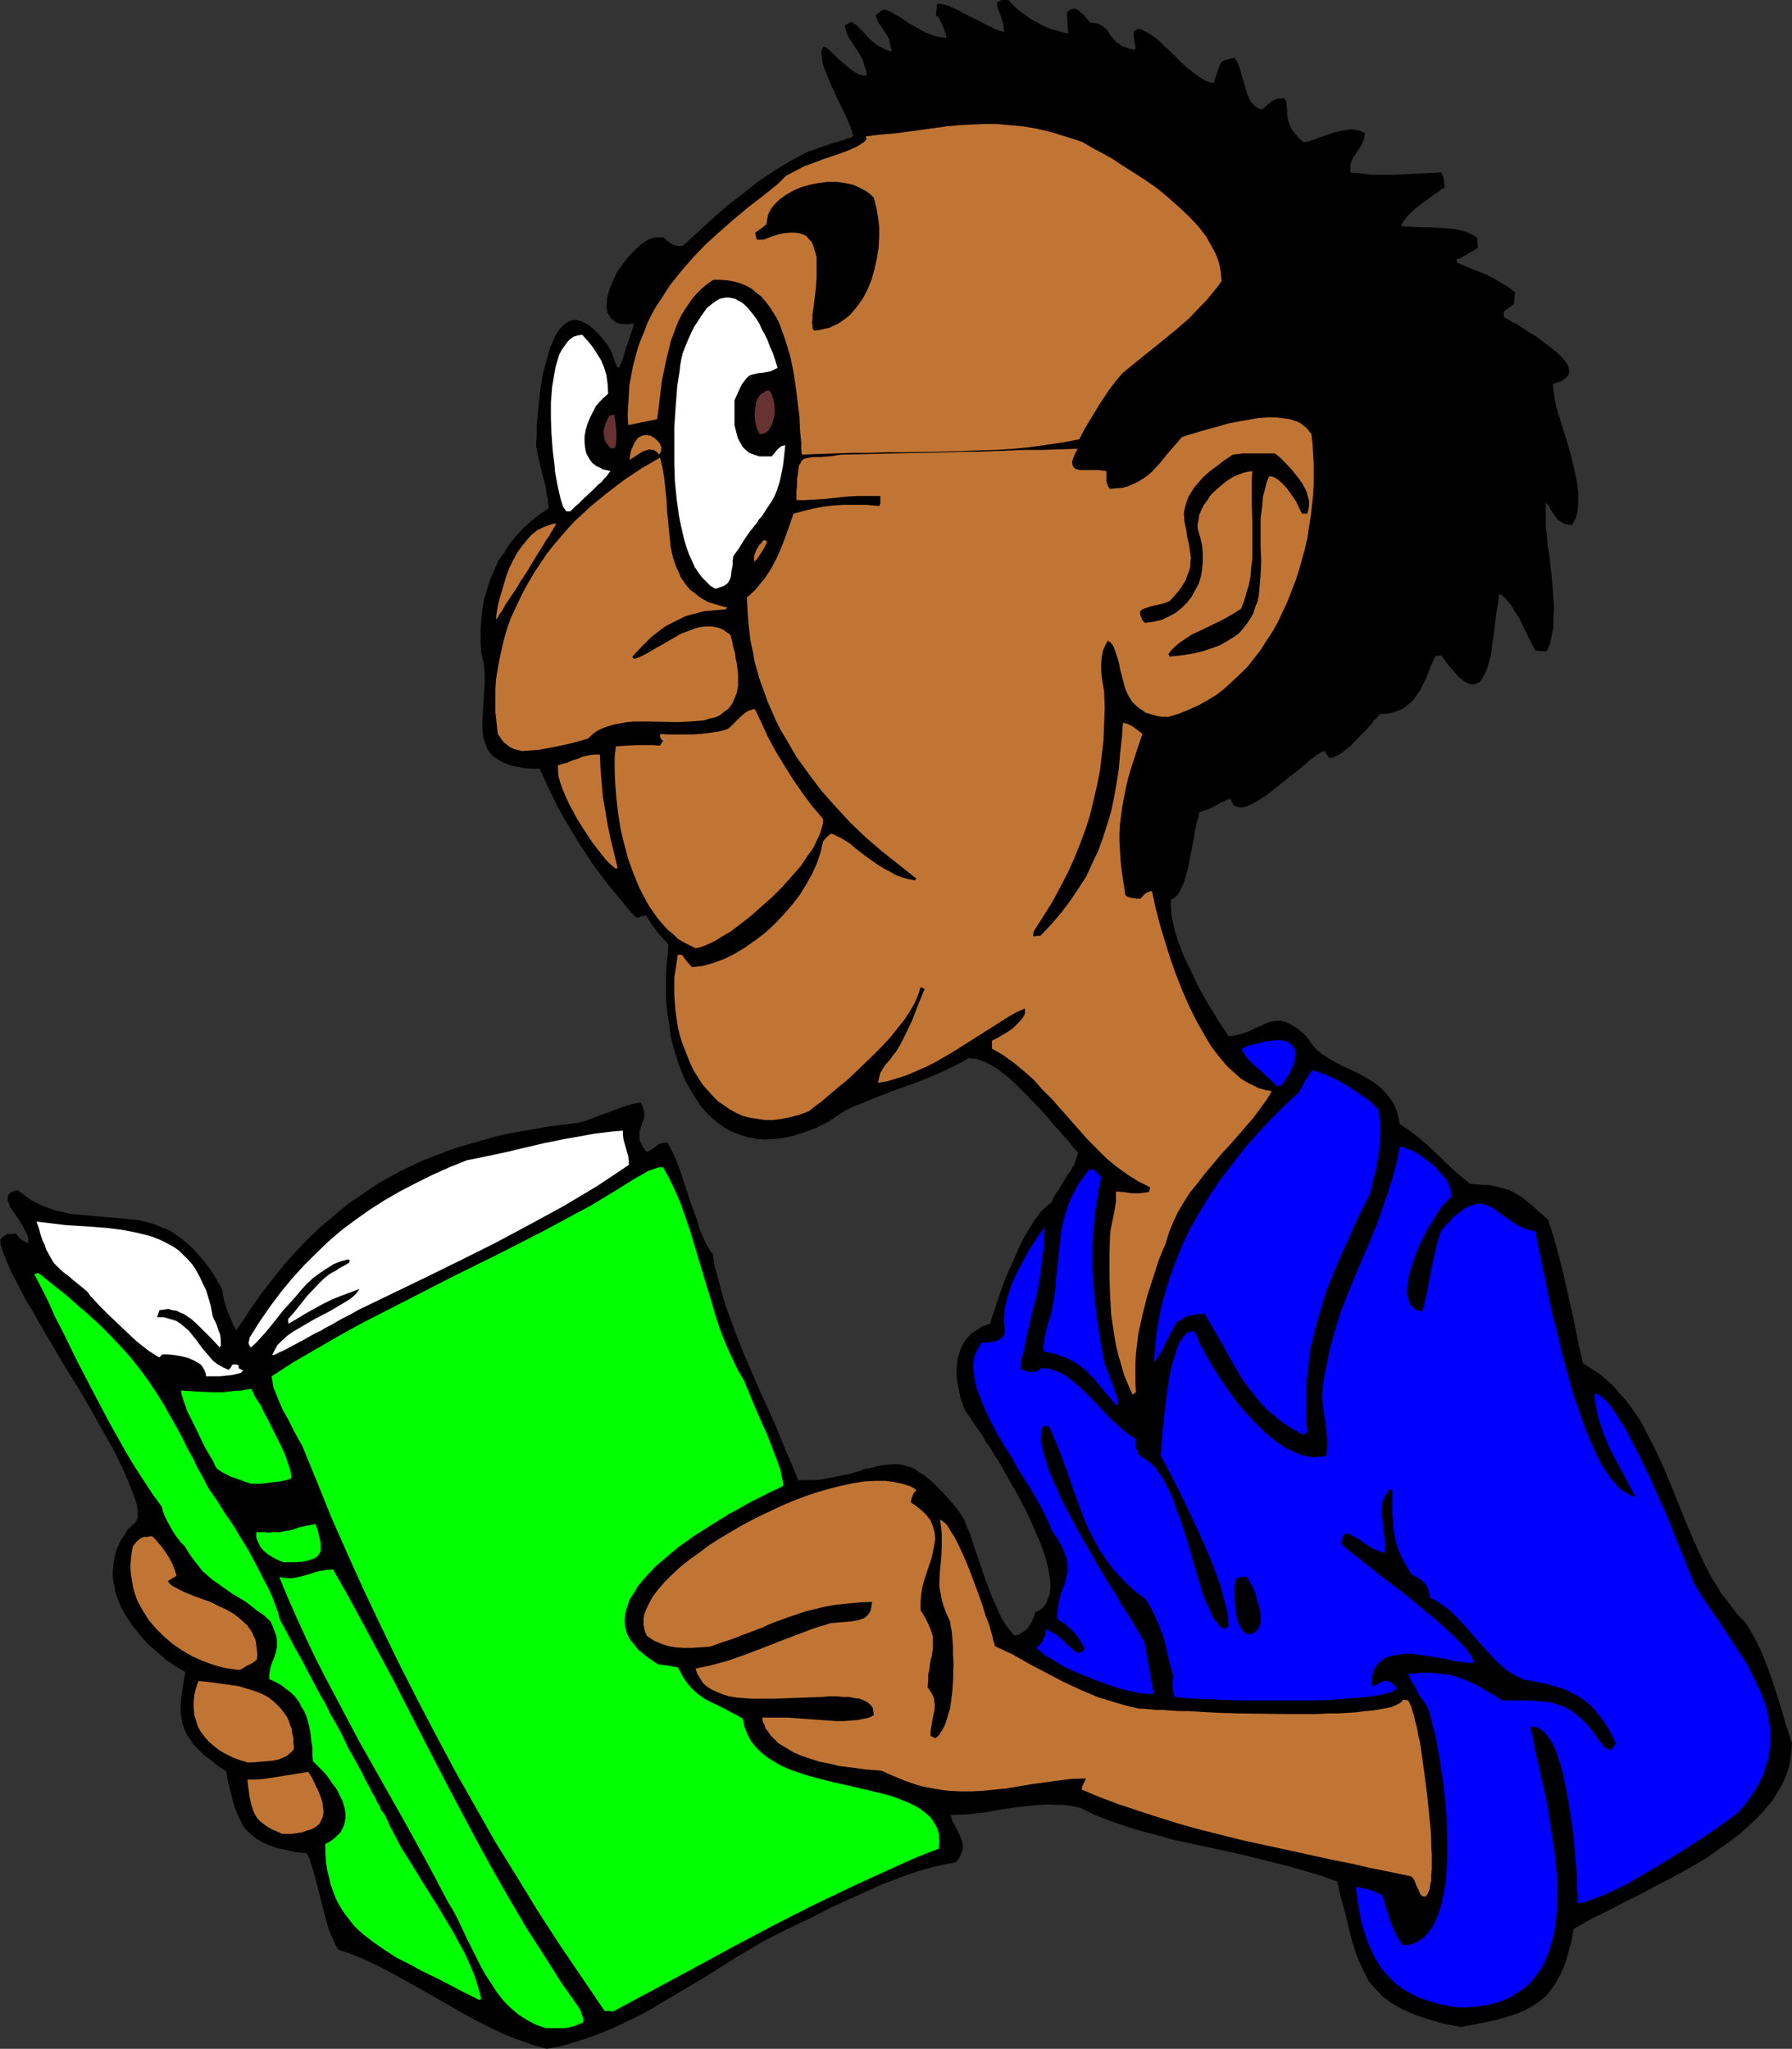 <?xml version="1.0" encoding="UTF-8" standalone="no"?>
<svg
   version="1.0"
   width="129.766mm"
   height="148.333mm"
   id="svg31"
   sodipodi:docname="Reading Book 5.wmf"
   xmlns:inkscape="http://www.inkscape.org/namespaces/inkscape"
   xmlns:sodipodi="http://sodipodi.sourceforge.net/DTD/sodipodi-0.dtd"
   xmlns="http://www.w3.org/2000/svg"
   xmlns:svg="http://www.w3.org/2000/svg">
  <rect width="100%" height="100%" fill="#333333" stroke="none"/>
  <sodipodi:namedview
     id="namedview31"
     pagecolor="#ffffff"
     bordercolor="#000000"
     borderopacity="0.25"
     inkscape:showpageshadow="2"
     inkscape:pageopacity="0.0"
     inkscape:pagecheckerboard="0"
     inkscape:deskcolor="#d1d1d1"
     inkscape:document-units="mm" />
  <defs
     id="defs1">
    <pattern
       id="WMFhbasepattern"
       patternUnits="userSpaceOnUse"
       width="6"
       height="6"
       x="0"
       y="0" />
  </defs>
  <path
     style="fill:#000000;fill-opacity:1;fill-rule:evenodd;stroke:none"
     d="m 149.641,560.631 -4.04,-1.131 -4.04,-1.454 -3.717,-1.454 -3.717,-1.777 -3.555,-1.777 -3.555,-1.939 -6.787,-3.878 -6.787,-3.878 -6.787,-3.716 -3.394,-1.777 -3.394,-1.616 -3.555,-1.454 -3.717,-1.293 -0.646,-1.131 -0.646,-1.293 -0.646,-1.454 -0.646,-1.616 -0.485,-1.616 -0.485,-1.777 -0.97,-3.716 -0.97,-3.878 -0.97,-3.716 -0.485,-1.616 -0.485,-1.616 -0.485,-1.616 -0.646,-1.293 -1.616,-0.162 -1.454,-0.162 -1.454,-0.323 -1.293,-0.323 -2.424,-0.485 -2.262,-0.808 -1.778,-0.808 -1.616,-0.969 -1.454,-1.131 -1.293,-1.293 -0.97,-1.293 -0.808,-1.616 -0.808,-1.777 -0.646,-1.777 -0.646,-2.1 -0.485,-2.262 -0.646,-2.423 -0.485,-2.747 -2.262,-1.454 -1.939,-1.616 -1.939,-1.454 -1.454,-1.454 -1.293,-1.293 -0.97,-1.454 -0.97,-1.454 -0.646,-1.454 -0.485,-1.454 -0.323,-1.616 -0.162,-1.777 v -1.777 l 0.162,-1.939 0.323,-2.1 0.323,-2.262 0.485,-2.585 -2.747,-1.616 -2.586,-1.777 -2.424,-2.1 -2.586,-2.262 -2.101,-2.423 -1.939,-2.423 -1.778,-2.585 -1.454,-2.585 -1.131,-2.908 -0.485,-1.454 -0.162,-1.293 -0.323,-1.454 -0.162,-1.454 v -1.293 l 0.162,-1.454 0.162,-1.454 0.323,-1.454 0.323,-1.454 0.646,-1.293 0.646,-1.454 0.97,-1.293 0.808,-1.454 1.293,-1.293 0.323,-0.323 0.485,-0.323 0.485,-0.808 0.162,-0.646 v -0.646 -0.646 -0.808 l -0.323,-1.777 -0.646,-1.939 -0.808,-2.1 -0.97,-2.423 -1.131,-2.585 -1.293,-2.747 -1.454,-2.908 -1.616,-2.908 -1.778,-3.07 -1.778,-3.231 -3.717,-6.463 -4.04,-6.463 -3.878,-6.624 -1.939,-3.231 -1.778,-3.07 -1.616,-2.908 -1.778,-2.908 -1.454,-2.747 -1.293,-2.585 -1.293,-2.423 -0.97,-2.262 -0.808,-1.939 -0.646,-1.777 -0.485,-1.616 v -0.646 L 0,339.286 l 0.646,-0.646 0.323,-0.323 0.485,-0.323 0.323,-0.162 0.323,-0.162 h 0.646 0.646 l 0.97,-0.162 0.485,0.646 0.646,0.808 0.485,0.323 0.485,0.323 0.646,0.323 0.646,0.162 v -1.131 L 7.434,337.832 6.787,336.701 6.302,335.57 4.848,333.309 3.394,331.208 2.747,330.239 2.424,329.269 2.101,328.462 v -0.808 l 0.162,-0.646 0.485,-0.485 0.323,-0.323 0.485,-0.162 0.646,-0.162 0.646,-0.162 1.778,1.293 1.778,1.293 1.778,0.969 1.778,0.808 1.778,0.646 1.939,0.646 1.778,0.323 1.778,0.485 3.717,0.323 3.555,0.323 7.272,0.646 3.394,0.323 1.778,0.323 1.778,0.485 1.778,0.485 1.778,0.808 1.778,0.646 1.616,0.969 1.616,1.131 1.778,1.454 1.616,1.454 1.616,1.777 1.616,1.939 1.778,2.262 1.454,2.423 1.616,2.747 0.485,2.908 0.808,2.585 0.485,1.293 0.646,1.454 0.646,1.616 0.808,1.454 2.262,-3.231 2.101,-3.231 2.262,-3.231 2.262,-2.908 2.262,-2.908 2.262,-2.747 2.424,-2.747 2.424,-2.585 2.424,-2.423 2.586,-2.423 2.586,-2.1 2.586,-2.262 2.586,-2.1 2.747,-1.777 2.747,-1.939 2.747,-1.777 2.909,-1.616 2.909,-1.616 3.07,-1.454 3.07,-1.454 3.07,-1.131 3.232,-1.293 3.232,-1.131 3.394,-0.969 3.394,-0.969 3.394,-0.969 3.555,-0.808 3.555,-0.646 3.717,-0.646 3.717,-0.646 3.878,-0.485 3.878,-0.485 2.101,-0.485 2.101,-0.808 4.363,-1.616 4.363,-1.616 2.262,-0.646 2.262,-0.485 0.485,0.969 0.323,0.969 0.162,0.808 v 0.969 0.646 l -0.323,0.808 -0.485,1.293 -0.485,1.454 v 0.646 0.969 0.808 l 0.485,0.969 0.485,0.969 0.97,1.293 0.485,-0.162 0.646,-0.323 1.131,-0.808 0.646,-0.485 0.646,-0.485 0.97,-0.162 1.131,-0.162 0.323,0.485 0.323,0.646 0.808,1.454 0.808,1.777 0.808,2.1 0.808,2.262 0.808,2.423 1.616,5.009 1.778,4.847 0.646,2.262 0.808,2.1 0.808,1.777 0.808,1.454 0.323,0.485 0.323,0.646 0.323,0.323 0.323,0.323 0.485,3.231 0.97,3.554 0.97,3.716 1.131,3.878 1.454,3.878 1.454,4.039 1.616,4.039 1.778,4.201 3.555,8.24 3.717,8.078 1.616,4.039 1.616,3.878 1.616,3.716 1.454,3.554 h 2.101 2.101 l 1.939,-0.162 1.778,-0.323 3.232,-0.646 3.07,-0.646 2.747,-0.808 1.131,-0.485 1.293,-0.162 2.424,-0.646 2.101,-0.323 2.262,-0.162 h 1.131 l 1.131,0.162 1.131,0.323 1.131,0.323 1.131,0.485 1.131,0.808 1.293,0.808 1.293,0.969 1.293,1.131 1.293,1.293 1.454,1.454 1.616,1.777 1.616,1.939 1.616,2.1 0.97,1.616 0.646,1.777 0.97,2.1 0.646,2.1 1.616,4.685 1.616,4.847 1.778,4.847 0.97,2.262 0.97,2.1 0.97,2.1 1.131,1.939 1.131,1.454 1.293,1.454 1.131,-0.162 0.97,-0.646 0.808,-0.485 0.808,-0.808 0.646,-0.969 0.485,-0.969 0.485,-0.969 0.323,-1.293 1.293,-0.646 0.97,-0.808 0.808,-1.131 0.485,-1.293 0.485,-1.293 0.162,-1.616 v -1.777 l -0.323,-1.777 -0.323,-1.939 -0.485,-1.939 -0.646,-2.1 -0.808,-2.262 -0.97,-2.262 -0.97,-2.262 -2.101,-4.685 -2.424,-4.524 -2.586,-4.524 -2.424,-4.362 -1.293,-1.939 -1.131,-1.939 -1.293,-1.777 -0.97,-1.777 -1.131,-1.616 -0.97,-1.293 -0.808,-1.293 -0.646,-0.969 -0.646,-0.969 -0.485,-0.646 -0.646,-1.777 -0.646,-1.939 -0.323,-1.777 -0.323,-1.777 -0.323,-1.939 v -1.616 l 0.162,-1.777 0.162,-1.616 0.485,-1.454 0.485,-1.454 0.808,-1.454 0.97,-1.293 1.131,-1.131 1.454,-0.969 1.616,-0.969 1.939,-0.646 0.485,-1.777 0.646,-1.777 0.646,-2.1 0.808,-2.262 0.808,-2.423 0.97,-2.585 2.262,-5.009 1.131,-2.585 1.131,-2.423 1.293,-2.262 1.293,-2.1 1.293,-1.939 1.293,-1.616 1.454,-1.293 1.293,-1.131 0.808,-1.777 1.131,-1.616 2.101,-3.554 1.131,-1.616 0.97,-1.616 0.646,-1.777 0.485,-1.616 -1.293,-1.293 -1.293,-1.777 -1.616,-1.777 -1.778,-1.939 -1.778,-2.1 -1.939,-2.262 -4.04,-4.201 -2.101,-2.1 -1.939,-1.939 -2.101,-1.777 -2.101,-1.616 -2.101,-1.293 -2.101,-0.969 -0.97,-0.323 -0.97,-0.323 h -0.97 l -0.808,-0.162 -2.586,1.454 -2.586,1.293 -2.424,1.131 -2.586,1.131 -4.848,1.939 -5.01,1.777 -4.686,1.777 -4.686,1.939 -2.424,0.969 -2.262,1.131 -2.262,1.454 -2.101,1.454 -3.232,1.616 -3.07,1.131 -2.909,0.969 -2.909,0.646 -2.586,0.323 -2.586,0.162 -2.424,-0.162 -2.424,-0.485 -2.101,-0.646 -2.101,-0.808 -2.101,-1.131 -1.778,-1.293 -1.778,-1.454 -1.616,-1.616 -1.454,-1.777 -1.293,-1.939 -1.293,-2.1 -1.293,-2.262 -0.97,-2.262 -0.97,-2.423 -0.808,-2.585 -0.808,-2.585 -0.646,-2.747 -0.323,-2.747 -0.485,-2.747 -0.323,-2.747 -0.162,-2.747 v -2.908 -2.747 l 0.162,-2.908 0.323,-2.747 0.162,-2.747 -0.485,-0.646 -0.646,-0.646 -0.808,-0.969 -0.808,-0.808 -1.131,-1.616 -0.646,-0.808 -0.646,-0.969 -0.808,-1.454 h -0.808 l -0.646,0.162 -0.646,0.323 h -0.808 l -1.939,-2.1 -1.939,-2.423 -4.04,-4.847 -3.717,-5.009 -3.555,-5.332 -3.232,-5.332 -3.07,-5.332 -1.293,-2.747 -1.293,-2.585 -1.131,-2.585 -1.131,-2.423 h -2.101 l -2.101,-0.162 -1.778,-0.323 -1.616,-0.323 -1.293,-0.485 -1.293,-0.485 -1.131,-0.646 -0.97,-0.646 -0.808,-0.646 -0.646,-0.808 -0.646,-0.969 -0.323,-0.969 -0.323,-0.969 -0.323,-0.969 -0.323,-2.262 v -2.423 l 0.162,-2.585 0.162,-2.585 0.162,-2.747 0.162,-2.585 v -2.747 l -0.323,-2.747 -0.323,-1.293 -0.323,-1.293 -0.162,-3.07 v -3.07 l 0.162,-2.908 0.323,-2.908 0.485,-2.747 0.808,-2.747 0.808,-2.585 1.131,-2.585 1.131,-2.585 1.616,-2.262 1.454,-2.423 1.778,-2.1 1.939,-2.1 2.101,-1.939 2.262,-1.777 2.586,-1.777 v -0.646 l -0.162,-0.969 v -0.969 l -0.323,-0.969 -0.323,-2.423 -0.646,-2.423 -0.646,-2.585 -0.485,-2.262 -0.323,-1.131 -0.162,-0.969 -0.162,-0.969 -0.162,-0.646 v -1.131 l 0.162,-1.454 v -1.454 -1.454 l 0.323,-3.554 0.323,-3.554 0.485,-3.878 0.646,-3.716 0.97,-3.554 0.485,-1.777 0.485,-1.616 0.646,-1.454 0.646,-1.454 0.646,-1.131 0.646,-0.969 0.97,-0.969 0.808,-0.646 0.808,-0.485 1.131,-0.323 h 0.97 l 1.131,0.323 1.131,0.485 1.293,0.808 1.293,1.131 1.454,1.454 0.646,0.808 0.808,0.969 0.808,1.131 0.646,1.131 0.323,0.646 0.323,0.808 0.323,1.131 0.323,0.808 0.162,0.485 0.323,0.485 v 0.162 l 0.323,0.323 0.323,-0.162 0.162,-0.323 0.162,-0.485 0.162,-0.323 0.162,-0.485 0.323,-0.646 0.162,-0.808 0.323,-0.969 0.323,-1.131 0.485,-1.293 0.485,-1.616 0.646,-1.777 0.646,-2.1 -1.616,0.162 h -1.293 l -1.131,-0.162 -0.97,-0.323 -0.808,-0.646 -0.646,-0.485 -0.323,-0.808 -0.485,-0.646 -0.162,-0.969 -0.162,-0.969 0.162,-0.969 V 81.59 l 0.323,-1.131 0.323,-1.131 0.97,-2.423 1.131,-2.423 1.616,-2.262 1.616,-2.1 1.939,-1.939 0.808,-0.808 0.97,-0.808 0.97,-0.646 0.97,-0.485 0.97,-0.323 0.97,-0.162 h 0.808 0.97 l 0.97,0.808 1.293,0.969 0.646,0.323 0.808,0.162 0.808,0.162 0.97,-0.162 4.04,-3.716 3.878,-3.554 4.04,-3.554 4.202,-3.231 4.04,-3.231 4.525,-3.07 4.525,-2.747 4.848,-2.585 1.454,-0.485 1.454,-0.485 1.293,-0.485 2.424,-0.808 0.97,-0.323 0.808,-0.162 0.808,-0.323 0.808,-0.162 0.485,-0.323 0.97,-0.162 0.646,-0.323 0.323,-0.162 -0.323,-1.454 -0.646,-1.616 -0.646,-1.616 -0.808,-1.777 -1.778,-3.554 -1.616,-3.554 -0.808,-1.777 -0.646,-1.777 -0.646,-1.454 -0.485,-1.616 -0.162,-1.293 -0.162,-1.293 0.162,-0.969 0.485,-0.808 0.485,0.162 0.485,0.323 0.646,0.485 0.646,0.646 0.646,0.646 0.808,0.808 1.616,1.454 1.778,1.454 1.616,1.131 0.97,0.485 0.646,0.162 0.808,0.162 h 0.646 l -0.162,-1.293 -0.323,-0.969 -0.646,-2.1 -0.97,-1.777 -1.131,-1.616 -0.97,-1.616 -0.485,-0.646 -0.485,-0.808 -0.485,-1.293 -0.162,-0.808 -0.162,-0.808 1.778,-0.969 1.293,0.808 1.131,1.131 0.97,0.969 0.97,1.131 1.131,1.131 1.454,1.131 0.808,0.485 0.97,0.485 0.97,0.485 1.293,0.323 -0.162,-0.969 -0.162,-0.808 -0.323,-1.454 -0.646,-1.293 -0.808,-1.131 -0.646,-1.131 -0.808,-0.969 -0.485,-1.131 -0.323,-0.969 0.97,-0.808 1.131,-0.808 0.808,0.162 0.97,0.323 1.616,0.969 1.939,1.131 1.778,1.293 2.101,1.131 2.262,1.293 1.293,0.485 1.454,0.485 1.454,0.323 1.616,0.162 -0.162,-0.808 -0.323,-0.969 -0.646,-1.777 -0.485,-0.969 -0.323,-0.646 -0.485,-0.646 -0.485,-0.323 0.323,-3.07 0.485,-0.162 0.808,0.162 0.808,0.162 1.131,0.323 0.97,0.485 1.131,0.485 2.424,1.293 5.494,2.747 2.586,1.293 1.293,0.485 1.293,0.323 -0.162,-1.131 -0.162,-1.131 -0.646,-2.1 -0.808,-1.939 -0.162,-0.969 -0.162,-0.808 0.808,-0.323 L 274.073,0 h 0.808 1.131 l 1.293,1.454 1.616,1.454 1.778,1.293 2.101,1.454 2.262,1.131 2.424,1.131 2.424,0.646 2.424,0.646 -0.162,-2.908 -0.162,-2.908 0.646,-0.485 0.323,-0.323 0.646,-0.162 h 0.485 0.485 l 0.808,0.646 0.485,0.485 0.485,0.323 0.323,0.323 0.646,0.808 0.485,0.485 0.485,0.646 1.131,0.162 0.97,0.162 0.808,0.323 0.646,0.485 0.646,0.485 0.485,0.485 0.808,1.293 1.131,1.293 0.485,0.646 0.808,0.485 0.808,0.646 0.97,0.323 1.293,0.485 1.454,0.162 v -0.162 -0.323 -0.485 l -0.162,-0.646 -0.162,-0.646 v -0.646 l -0.162,-0.969 v -0.969 l 0.323,-0.323 0.485,-0.323 0.323,-0.162 1.131,0.162 0.485,0.323 1.293,0.646 1.454,0.969 1.454,1.131 1.454,1.454 1.616,1.454 3.07,3.07 1.616,1.454 1.616,1.293 1.616,1.131 1.454,0.969 1.293,0.485 0.646,0.162 h 0.646 l 0.485,-1.616 0.485,-1.293 0.323,-1.131 0.323,-0.808 0.485,-0.808 0.808,-0.485 0.485,-0.162 0.646,-0.162 0.808,-0.162 0.808,-0.162 0.485,0.808 0.485,0.808 0.323,0.969 0.323,0.969 0.646,2.262 0.646,2.262 0.646,2.1 0.485,0.969 0.485,0.969 0.646,0.646 0.646,0.646 0.808,0.485 0.97,0.162 0.485,-0.323 0.323,-0.323 0.646,-0.646 1.293,-0.969 0.646,-0.323 0.646,-0.323 h 0.808 l 1.131,-0.162 0.323,0.485 0.323,0.485 v 0.969 l 0.162,1.293 v 1.454 l 0.162,0.646 0.162,0.969 0.323,0.808 0.323,0.969 0.646,0.969 0.808,0.969 0.808,0.969 1.293,1.131 0.808,-0.162 0.97,-0.162 2.101,-0.808 2.262,-0.808 2.262,-0.808 2.424,-0.485 1.131,-0.162 1.131,-0.162 0.97,0.162 0.97,0.162 0.97,0.323 0.808,0.485 -0.162,0.808 -0.162,0.808 -0.485,1.293 -1.454,2.262 -0.808,1.131 -0.646,1.293 -0.162,0.646 -0.162,0.808 v 0.808 0.808 l 3.07,0.323 2.909,0.323 h 3.07 3.07 l 6.302,-0.323 6.464,-0.323 0.323,0.808 0.323,0.646 0.162,1.131 v 0.646 l 0.162,0.808 -1.616,1.131 -1.616,1.131 -3.555,2.585 -1.778,1.454 -1.454,1.454 -1.131,1.293 -0.485,0.808 -0.323,0.808 2.424,0.162 2.747,0.162 h 2.747 l 2.747,0.162 2.747,0.162 2.747,0.485 1.293,0.323 1.131,0.485 1.131,0.485 1.131,0.808 0.162,2.747 -0.808,0.485 -0.808,0.485 -0.646,0.323 -0.485,0.323 -0.808,0.485 -0.646,0.323 -0.485,0.323 -0.323,0.162 -0.808,0.162 v 0.485 l 0.162,0.485 3.878,1.616 4.04,1.616 1.939,0.969 1.939,1.131 1.939,1.131 2.101,1.616 -0.162,1.616 -0.162,1.616 -1.293,0.969 -1.293,0.969 -0.162,0.646 v 0.808 l 0.162,0.323 0.485,0.162 0.485,0.323 0.646,0.323 0.646,0.485 0.808,0.323 0.808,0.485 0.97,0.646 1.939,1.293 1.939,1.131 2.101,1.616 1.939,1.454 1.778,1.454 1.454,1.454 0.646,0.808 0.485,0.646 0.323,0.646 0.162,0.808 0.162,0.646 -0.162,0.646 -0.162,0.485 -0.485,0.485 -0.485,0.485 -0.97,0.646 -0.97,0.323 -1.293,0.323 0.162,1.939 0.323,2.1 0.485,2.262 0.646,2.262 0.808,2.585 0.808,2.585 1.616,5.332 0.646,2.747 0.646,2.747 0.485,2.585 0.323,2.585 v 2.423 l -0.162,2.423 -0.162,0.969 -0.323,1.131 -0.485,0.969 -0.485,0.969 h -0.808 l -0.808,-0.162 -0.646,-0.162 -0.485,-0.323 -1.131,-0.646 -0.646,-0.808 -1.293,-1.939 -0.646,-1.131 -0.808,-0.969 v 1.939 2.1 2.423 l 0.323,2.585 0.162,2.585 0.485,2.747 0.646,5.816 0.485,5.816 0.162,2.747 -0.162,2.747 v 2.585 l -0.485,2.423 -0.485,2.262 -0.808,1.939 h -1.616 l -1.616,-0.162 -0.323,-0.808 -0.485,-0.808 -0.485,-1.131 -0.646,-1.131 -1.131,-2.423 -1.293,-2.585 -1.454,-2.262 -0.646,-1.131 -0.808,-0.969 -0.646,-0.808 -0.646,-0.646 -0.646,-0.485 -0.646,-0.323 -0.323,2.747 -0.485,2.747 -0.323,2.908 -0.323,2.908 -0.485,2.908 -0.323,2.585 -0.646,2.262 -0.323,1.131 -0.323,0.969 -0.485,0.969 -0.485,0.808 -0.323,0.646 -0.485,0.485 -0.646,0.323 -0.646,0.323 h -0.646 -0.646 l -0.808,-0.323 -0.808,-0.485 -0.808,-0.646 -0.97,-0.808 -0.97,-1.131 -1.131,-1.293 -1.131,-1.454 -1.293,-1.777 -1.616,0.162 -0.646,1.454 -0.646,1.454 -1.131,2.908 -1.293,2.747 -0.646,1.131 -0.808,1.131 -0.808,1.131 -0.97,0.969 -0.97,0.808 -1.131,0.808 -1.293,0.485 -1.454,0.485 -1.454,0.323 h -1.778 l -0.485,0.485 -0.485,0.646 -0.808,0.646 -0.646,0.969 -0.808,0.969 -0.97,0.969 -2.101,2.1 -1.939,2.1 -1.131,0.808 -0.97,0.808 -0.97,0.646 -0.97,0.485 -0.808,0.323 -0.808,0.162 -0.808,-0.969 -0.323,-0.485 -0.323,-0.485 -0.485,0.162 -0.485,0.162 -0.485,0.485 -0.808,0.323 -0.646,0.646 -0.808,0.485 -1.616,1.454 -0.97,0.808 -0.97,0.808 -2.101,1.616 -4.202,3.393 -2.101,1.616 -1.939,1.293 -1.939,1.131 -0.97,0.485 -0.808,0.323 -0.808,0.162 -0.646,0.162 -0.808,-0.162 -0.485,-0.162 -0.646,-0.162 -0.323,-0.646 -0.323,-0.485 -0.323,-0.808 -0.808,0.162 -0.808,0.485 -0.97,0.323 -0.97,0.646 -2.262,1.131 -2.747,0.969 -0.162,1.131 -0.485,1.454 -0.323,1.616 -0.323,1.777 -0.323,1.777 -0.323,1.939 -0.808,3.716 -0.323,1.939 -0.485,1.777 -0.485,1.616 -0.646,1.616 -0.646,1.293 -0.646,0.969 -0.808,0.808 -0.97,0.485 v 1.939 l 0.162,2.262 0.485,2.262 0.485,2.262 0.808,2.423 0.97,2.585 0.97,2.423 1.293,2.585 2.424,5.17 2.747,4.847 1.454,2.262 1.293,2.262 1.454,2.1 1.293,1.939 1.616,-0.162 1.454,-0.323 1.454,-0.485 1.293,-0.485 1.293,-0.646 1.131,-0.485 2.424,-1.131 1.131,-0.323 1.293,-0.162 H 350.51 l 1.454,0.323 1.293,0.646 0.808,0.485 0.808,0.485 0.808,0.646 0.808,0.646 0.97,0.969 0.808,0.969 0.485,0.808 0.485,0.646 1.293,1.454 1.454,1.131 1.778,1.131 1.939,1.131 1.939,0.969 4.202,1.939 1.939,1.131 1.939,1.131 1.778,1.293 1.616,1.616 1.454,1.777 0.646,0.969 0.485,0.969 0.485,1.131 0.323,1.131 0.323,1.293 0.162,1.293 2.586,1.777 2.586,1.939 2.424,2.1 2.262,2.1 4.525,4.362 2.424,2.1 2.586,2.1 1.939,0.162 1.616,0.162 h 1.616 l 1.454,0.323 1.293,0.323 1.293,0.323 1.131,0.323 1.131,0.485 1.131,0.646 1.131,0.646 1.131,0.808 1.131,0.969 1.131,0.969 1.293,1.131 1.454,1.293 1.454,1.293 1.454,4.524 1.293,4.685 1.293,5.009 1.131,5.009 1.131,5.009 1.131,5.17 0.97,5.009 1.131,4.847 2.262,1.454 2.262,1.454 1.939,1.616 1.939,1.777 1.616,1.939 1.778,1.939 1.454,1.939 1.454,2.1 1.454,2.262 1.131,2.262 2.424,4.685 2.262,4.847 2.101,5.009 4.04,10.017 2.101,5.009 2.262,5.009 2.424,4.847 1.454,2.262 1.293,2.262 1.616,2.1 1.616,2.1 1.616,2.1 1.939,1.939 1.293,2.1 1.131,1.939 0.97,1.939 0.97,1.939 1.616,4.039 1.454,4.039 1.293,4.039 1.293,4.201 1.293,4.362 1.454,4.524 -0.162,2.423 -0.323,2.423 -0.485,2.1 -0.808,2.262 -0.97,2.1 -1.293,2.1 -1.131,1.939 -1.616,1.939 -1.616,1.939 -1.778,1.777 -1.939,1.777 -1.939,1.777 -2.101,1.616 -2.262,1.616 -4.525,3.231 -4.848,2.908 -5.01,2.747 -5.01,2.585 -4.848,2.585 -2.424,1.131 -2.424,1.293 -4.363,2.262 -2.101,0.969 -2.101,1.131 -1.939,1.131 -1.778,0.969 -0.323,1.939 -0.323,1.777 -0.485,1.616 -0.808,3.07 -0.485,1.454 -1.131,2.585 -1.293,2.262 -1.293,1.939 -1.454,1.777 -1.778,1.454 -1.939,1.293 -2.101,1.131 -2.262,0.969 -2.586,0.808 -2.747,0.808 -3.07,0.646 -3.232,0.646 -3.555,0.646 -2.586,-0.485 -2.424,-0.485 -2.262,-0.646 -2.101,-0.646 -1.939,-0.646 -1.778,-0.646 -1.778,-0.808 -1.454,-0.646 -1.454,-0.808 -1.293,-0.808 -1.293,-0.969 -1.131,-0.808 -0.97,-1.131 -0.97,-0.969 -1.778,-2.1 -1.293,-2.585 -1.293,-2.747 -1.131,-2.908 -0.97,-3.231 -0.808,-3.393 -0.97,-3.878 -1.131,-4.039 -0.485,-2.1 -0.485,-2.262 -4.363,-1.616 -4.363,-1.293 -4.525,-1.293 -4.525,-1.131 -9.05,-2.262 -9.05,-1.939 -9.05,-1.939 -4.525,-1.293 -4.363,-1.131 -4.202,-1.293 -4.202,-1.454 -4.202,-1.616 -3.878,-1.939 -2.262,-0.485 -2.101,-0.323 h -2.262 l -2.262,-0.162 -4.363,0.323 -4.363,0.485 -4.363,0.646 -4.525,0.808 -4.525,0.485 -4.525,0.162 0.485,1.616 0.808,1.454 0.808,1.616 0.646,1.454 0.485,1.454 0.162,0.808 v 0.808 l -0.323,0.969 -0.323,0.808 -0.485,0.969 -0.808,0.969 -3.394,0.646 -3.394,0.808 -3.394,0.969 -3.394,1.131 -3.394,1.293 -3.394,1.293 -6.787,3.07 -6.787,3.07 -6.302,3.231 -6.464,3.07 -5.979,3.07 -7.434,4.362 -7.11,4.524 -7.272,4.362 -7.11,4.201 -3.555,2.1 -3.555,1.777 -3.717,1.777 -3.717,1.616 -3.878,1.454 -3.878,1.293 -3.878,1.131 z"
     id="path1" />
  <path
     style="fill:#00ff00;fill-opacity:1;fill-rule:evenodd;stroke:none"
     d="m 149.318,554.976 -2.747,-0.969 -2.424,-1.293 -2.262,-1.454 -2.101,-1.777 -1.939,-1.939 -1.778,-2.262 -1.454,-2.262 -1.616,-2.423 -1.454,-2.585 -1.293,-2.585 -2.586,-5.17 -2.424,-5.17 -1.293,-2.423 -1.293,-2.1 -2.909,-5.493 -2.909,-5.493 -6.141,-11.148 -6.302,-11.148 -6.302,-11.148 -5.979,-11.31 -2.909,-5.493 -2.909,-5.655 -2.586,-5.493 -2.586,-5.655 -2.424,-5.493 -2.262,-5.493 0.97,0.162 0.808,0.162 h 1.778 l 1.778,-0.323 1.778,-0.485 3.717,-1.131 1.939,-0.323 1.939,-0.162 4.202,7.432 4.04,7.432 8.08,15.026 7.757,15.187 7.918,15.349 8.08,15.187 4.202,7.594 4.363,7.594 4.363,7.432 4.686,7.27 4.686,7.432 5.01,7.109 0.485,0.969 0.162,0.646 0.162,0.485 0.162,0.323 0.162,0.646 v 0.808 l -1.454,0.646 -1.293,0.485 -1.293,0.323 -1.293,0.162 h -2.424 -1.293 z"
     id="path2" />
  <path
     style="fill:#00ff00;fill-opacity:1;fill-rule:evenodd;stroke:none"
     d="m 165.478,550.29 -6.141,-9.048 -6.141,-9.048 -5.979,-9.209 -5.818,-9.532 -5.818,-9.371 -5.494,-9.694 -5.494,-9.694 -5.171,-9.694 -5.171,-9.855 -5.01,-9.855 -4.848,-10.017 -4.686,-9.855 -4.525,-10.017 -4.363,-9.855 -4.04,-10.017 -4.04,-9.855 -0.646,-1.131 -0.646,-1.131 -1.293,-2.423 -1.293,-2.585 -1.454,-2.585 -1.131,-2.585 -0.97,-2.423 -0.485,-1.131 -0.162,-1.131 -0.162,-0.969 -0.162,-0.969 5.979,-3.878 6.141,-3.554 6.141,-3.554 6.141,-3.393 12.605,-6.463 12.605,-6.463 12.766,-6.301 12.605,-6.463 6.302,-3.393 6.302,-3.393 6.141,-3.716 5.979,-3.716 1.778,-0.969 1.616,-0.969 0.97,-0.323 0.97,-0.323 0.97,-0.323 h 1.131 l 1.778,3.231 1.616,3.393 1.454,3.393 1.293,3.716 1.293,3.716 1.131,3.878 4.686,15.51 1.131,3.878 1.293,3.878 1.454,3.716 1.616,3.554 1.616,3.393 1.939,3.393 0.485,1.293 0.646,1.454 0.646,1.616 0.808,1.939 0.808,1.939 1.778,4.039 0.97,2.1 1.616,4.201 0.808,2.1 0.646,1.777 0.646,1.777 0.323,1.777 0.323,1.454 v 1.131 l -1.293,0.646 -1.454,0.646 -1.616,0.808 -1.939,0.969 -1.939,0.969 -2.101,1.131 -2.262,1.293 -2.101,1.131 -4.686,2.908 -4.848,3.07 -4.525,3.231 -2.101,1.777 -2.101,1.777 -1.939,1.616 -1.778,1.939 -1.616,1.777 -1.454,1.777 -1.131,1.939 -1.131,1.777 -0.646,1.939 -0.485,1.777 -0.162,1.939 0.162,1.777 0.485,1.777 0.485,0.969 0.485,0.808 0.646,0.808 0.646,0.808 0.808,0.969 0.97,0.808 0.97,0.808 1.131,0.808 1.131,0.808 1.293,0.808 2.586,0.323 2.747,0.485 0.97,1.777 0.808,1.454 0.97,1.293 0.808,0.969 0.97,0.969 0.97,0.808 1.778,1.293 2.101,1.131 1.131,0.485 1.293,0.646 1.293,0.646 1.454,0.808 1.616,0.808 1.616,0.969 0.485,2.262 0.808,2.1 0.97,1.777 1.293,1.616 1.454,1.454 1.616,1.293 1.778,1.131 1.939,1.131 2.101,0.969 2.262,0.808 2.424,0.808 2.262,0.646 5.01,1.293 5.01,1.131 4.848,1.131 4.686,1.131 2.262,0.646 2.101,0.808 1.939,0.808 1.778,0.808 1.616,0.969 1.454,1.131 1.293,1.131 0.97,1.454 0.808,1.454 0.485,1.616 0.162,1.939 -0.162,2.1 -5.818,2.262 -5.818,2.585 -11.312,5.17 -11.15,5.332 -11.15,5.655 -10.989,5.816 -10.989,5.978 -21.978,11.794 -1.131,-0.162 z"
     id="path3" />
  <path
     style="fill:#0000ff;fill-opacity:1;fill-rule:evenodd;stroke:none"
     d="m 399.798,549.321 -1.939,-0.162 -1.778,-0.323 -1.778,-0.323 -1.616,-0.485 -1.616,-0.485 -1.454,-0.485 -1.454,-0.485 -1.293,-0.646 -2.586,-1.454 -2.262,-1.616 -1.939,-1.939 -1.778,-1.939 -1.454,-2.262 -1.293,-2.423 -1.131,-2.585 -0.97,-2.747 -0.808,-2.908 -0.646,-3.07 -0.485,-3.231 -0.485,-3.393 1.131,0.162 0.808,0.162 1.293,0.323 0.646,0.162 0.97,0.323 0.97,0.485 0.808,0.323 0.646,0.323 0.485,1.454 0.485,1.777 1.131,3.554 0.646,1.777 0.808,1.777 0.97,1.777 1.131,1.616 0.808,-0.162 h 0.808 l 1.616,-0.485 1.454,-0.808 1.293,-0.969 1.131,-1.293 1.131,-1.616 0.808,-1.777 0.808,-1.939 0.646,-2.1 0.485,-2.262 0.485,-2.423 0.323,-2.423 0.162,-2.747 0.162,-2.747 v -5.493 l -0.162,-5.816 -0.485,-5.655 -0.646,-5.493 -0.485,-2.585 -0.323,-2.585 -0.485,-2.423 -0.323,-2.1 -0.485,-2.1 -0.485,-1.939 -0.485,-1.777 -0.323,-1.454 -0.485,-1.293 -0.323,-0.969 -0.808,-1.131 -0.808,-1.131 -0.646,-0.969 -0.485,-0.808 -0.323,-0.808 -0.646,-1.131 -0.323,-0.485 -0.485,-0.646 -0.162,-0.646 -0.485,-1.131 2.101,-0.162 1.939,-0.162 h 1.778 l 1.616,0.162 1.616,0.162 1.454,0.162 1.293,0.162 1.454,0.485 1.293,0.485 1.293,0.485 1.454,0.646 1.454,0.646 1.616,0.969 1.616,0.969 1.778,0.969 1.939,1.293 h 5.01 2.262 l 1.939,0.162 1.939,0.162 1.778,0.162 1.616,0.485 1.616,0.485 1.454,0.646 1.454,0.808 1.454,1.131 1.454,1.293 1.454,1.454 1.454,1.777 1.454,2.1 1.778,2.262 0.808,0.323 0.808,0.323 1.454,-1.777 -1.131,-2.262 -1.131,-2.1 -1.293,-1.939 -1.293,-1.616 -1.293,-1.616 -1.293,-1.293 -1.454,-1.131 -1.454,-0.969 -1.616,-0.808 -1.454,-0.808 -1.778,-0.646 -1.778,-0.485 -1.939,-0.646 -1.939,-0.323 -2.101,-0.485 -2.262,-0.323 -1.939,-0.969 -1.778,-0.969 -1.778,-1.293 -1.616,-1.454 -1.454,-1.454 -1.454,-1.616 -2.909,-3.231 -2.747,-3.231 -3.07,-3.231 -1.454,-1.454 -1.778,-1.293 -1.778,-1.293 -1.939,-0.969 -0.323,-1.454 -0.323,-1.131 -0.485,-0.969 -0.646,-0.646 -0.646,-0.646 -0.808,-0.485 -0.808,-0.485 -0.97,-0.485 -1.131,-1.777 -0.808,-1.454 -0.808,-1.454 -0.646,-1.454 -0.485,-1.293 -0.485,-1.454 -0.485,-2.585 -0.323,-2.585 -0.162,-2.747 v -6.301 l -0.162,-0.162 -0.485,-0.162 -0.646,0.808 -0.646,0.969 -0.485,0.969 -0.323,0.969 v 1.131 l -0.162,0.969 0.162,2.262 0.323,2.262 0.162,2.423 0.323,2.262 -0.162,2.423 -1.616,-0.485 -1.616,-0.646 -1.454,-0.969 -1.293,-0.808 -1.293,-0.969 -0.646,-0.323 -0.646,-0.323 -1.131,-0.646 -1.131,-0.162 -0.485,0.646 -0.162,0.485 -0.162,0.646 -0.162,0.646 v 0.485 l 0.323,0.323 0.323,0.323 0.162,0.162 0.808,0.646 0.323,0.323 0.485,0.323 0.97,0.808 1.131,0.808 1.131,0.969 1.454,1.131 1.293,0.969 1.454,1.293 3.232,2.423 3.232,2.423 3.394,2.747 3.232,2.747 3.232,2.585 2.747,2.585 1.293,1.131 1.293,1.293 0.97,0.969 1.131,1.131 0.808,0.969 0.646,0.969 0.485,0.646 0.323,0.808 0.323,0.646 -0.162,0.485 -1.454,-0.162 -1.778,-0.162 -2.101,-0.323 -2.101,-0.485 -4.686,-0.808 -2.262,-0.323 -2.262,-0.323 h -2.262 l -2.101,0.323 -1.778,0.323 -0.97,0.323 -0.808,0.485 -0.646,0.485 -0.646,0.646 -0.646,0.646 -0.485,0.808 -0.323,0.969 -0.323,0.969 -0.162,1.131 v 1.293 l 0.162,0.162 0.323,0.323 0.485,-0.323 0.485,-0.162 0.808,-0.485 0.646,-0.323 0.808,-0.162 h 0.646 l 0.808,0.323 0.485,0.323 0.323,0.323 0.485,0.485 0.485,0.646 -0.485,0.323 -0.808,0.485 -0.97,0.323 -1.131,0.323 -1.293,0.323 -1.616,0.162 -1.616,0.323 -1.778,0.162 -1.939,0.162 -1.939,0.162 -4.363,0.323 -4.686,0.162 h -4.848 -9.858 -4.848 l -4.525,-0.162 h -2.101 l -2.101,-0.162 h -1.939 l -1.939,-0.162 h -1.616 l -1.616,-0.162 -1.454,-0.162 h -1.131 l -0.485,-0.646 -0.162,-0.808 -0.162,-0.808 v -0.969 -0.808 -0.808 l 0.162,-0.646 v -0.323 l -1.454,-5.655 -0.646,-2.908 -0.808,-2.747 -0.97,-2.585 -1.131,-2.585 -1.131,-2.262 -1.454,-2.423 -1.616,-1.131 -1.454,-1.131 -1.454,-1.293 -1.293,-1.293 -2.586,-2.747 -2.101,-2.747 -1.939,-2.747 -1.616,-3.07 -1.616,-3.07 -1.293,-3.07 -2.262,-6.139 -2.262,-6.463 -2.262,-6.139 -1.293,-3.07 -1.293,-3.07 h -0.808 l -0.808,-0.162 -0.485,0.969 v 1.131 l -0.162,1.293 0.162,1.454 0.323,1.454 0.323,1.777 0.646,1.616 0.485,1.939 0.808,1.939 0.808,1.939 0.97,2.1 0.97,2.262 2.262,4.362 2.424,4.524 5.171,9.048 2.586,4.362 2.586,4.039 1.131,2.1 1.131,1.777 1.131,1.777 1.131,1.616 0.808,1.616 0.97,1.454 0.646,1.293 0.808,1.131 2.586,14.379 h -1.778 l -1.939,-0.162 -2.101,-0.485 -2.262,-0.485 -2.262,-0.646 -2.424,-0.808 -4.686,-1.777 -2.424,-0.969 -2.262,-0.969 -2.101,-0.969 -1.939,-1.131 -1.778,-1.131 -1.778,-0.969 -1.293,-1.131 -1.131,-0.969 0.808,-0.646 0.485,-0.646 0.485,-0.485 0.162,-0.646 0.485,-1.131 0.162,-1.616 1.293,0.646 1.131,0.646 0.97,0.646 0.97,0.808 0.808,0.808 0.97,0.969 1.131,0.969 1.454,1.131 0.646,-0.162 0.485,-0.323 0.323,-0.162 0.485,-0.646 -0.808,-1.454 -0.808,-1.293 -0.97,-1.293 -0.97,-0.969 -1.939,-1.777 -1.131,-0.646 -0.97,-0.808 0.162,-1.777 0.162,-1.777 0.323,-1.454 0.323,-1.454 0.485,-1.293 0.485,-1.131 0.646,-2.423 0.323,-1.131 v -1.293 -1.293 l -0.323,-1.454 -0.646,-1.616 -0.646,-1.777 -0.646,-0.969 -0.485,-0.969 -0.808,-1.131 -0.808,-1.131 -0.485,-1.454 -0.646,-1.293 -0.646,-1.454 -0.808,-1.616 -1.778,-3.231 -2.101,-3.393 -2.101,-3.393 -1.131,-1.777 -0.97,-1.939 -2.262,-3.554 -2.101,-3.554 -1.939,-3.716 -1.616,-3.554 -0.646,-1.616 -0.646,-1.777 -0.646,-1.616 -0.323,-1.616 -0.323,-1.616 -0.162,-1.454 -0.162,-1.454 0.162,-1.454 0.323,-1.293 0.485,-1.293 0.646,-1.131 0.646,-1.131 h 0.808 0.808 l 0.97,-0.162 0.97,-0.162 0.97,-0.323 0.808,-0.485 0.646,-0.646 0.485,-0.808 -0.162,-1.939 -0.162,-1.939 0.162,-1.939 0.323,-1.939 0.485,-1.939 0.646,-1.939 0.646,-1.939 0.808,-1.939 1.939,-3.716 1.939,-3.554 2.101,-3.231 1.131,-1.616 0.97,-1.454 -0.162,2.747 v 2.585 l -0.323,2.423 -0.323,2.585 -0.646,4.685 -0.97,4.685 -1.131,4.524 -1.131,4.685 -0.97,4.847 -0.646,2.423 -0.323,2.585 1.293,0.646 1.454,0.323 h 0.646 l 0.808,-0.162 0.808,-0.323 0.808,-0.646 1.778,0.162 1.616,0.485 1.778,0.646 1.616,0.969 1.454,1.131 1.616,1.293 1.454,1.454 1.616,1.454 6.141,6.463 1.616,1.454 1.616,1.454 1.616,1.293 1.778,1.131 v 1.131 0.969 l 0.162,0.485 0.323,0.646 0.323,0.808 0.646,0.808 1.131,0.646 0.97,0.646 1.131,0.969 0.97,0.969 0.808,1.293 0.97,1.454 0.808,1.454 0.808,1.616 0.808,1.616 0.646,1.777 1.454,3.878 1.293,3.878 1.293,4.039 1.131,4.039 1.131,3.878 1.131,3.716 0.485,1.616 0.646,1.777 0.646,1.454 0.646,1.293 0.485,1.293 0.646,1.131 0.808,0.969 0.646,0.808 0.646,0.646 0.808,0.323 1.131,-0.646 -0.162,-1.131 v -1.293 l -0.162,-1.293 -0.323,-1.454 -0.808,-2.908 -0.808,-3.07 -1.131,-3.231 -1.293,-3.393 -2.909,-6.786 -3.232,-6.786 -1.454,-3.07 -1.454,-3.07 -1.454,-2.747 -1.293,-2.585 -0.646,-1.131 -0.485,-0.969 -0.485,-0.969 -0.485,-0.808 v -0.485 -0.485 l 0.162,-0.808 v -0.808 -0.969 l 0.162,-1.131 0.162,-2.423 0.323,-2.747 0.323,-3.07 0.808,-6.139 0.485,-3.07 0.646,-2.908 0.808,-2.585 0.323,-1.131 0.485,-1.293 0.323,-0.969 0.646,-0.808 0.485,-0.808 0.485,-0.485 0.646,-0.646 0.646,-0.162 0.646,-0.162 h 0.646 l 0.485,0.969 0.485,1.131 0.485,1.293 0.646,1.131 1.454,2.747 1.778,2.908 1.939,3.07 2.101,3.07 2.262,3.07 2.424,2.908 2.586,2.747 2.586,2.585 2.747,2.262 1.454,0.969 1.293,0.969 1.454,0.646 1.454,0.646 1.293,0.646 1.454,0.323 1.454,0.323 h 1.454 l 1.293,-0.162 1.454,-0.162 0.162,-0.646 v -0.969 l 0.162,-0.808 v -1.131 l -0.162,-2.423 -0.323,-2.585 -0.323,-2.585 -0.323,-2.1 -0.162,-0.969 v -0.808 l -0.162,-0.646 v -0.646 l 0.485,-4.847 0.97,-4.685 0.97,-4.524 1.293,-4.524 1.293,-4.201 1.616,-4.201 3.394,-8.24 3.394,-7.917 1.616,-4.039 1.454,-4.039 1.454,-4.201 1.293,-4.201 1.131,-4.201 0.97,-4.524 0.97,0.162 0.97,0.485 1.131,0.323 1.131,0.646 1.131,0.646 1.131,0.808 2.424,1.777 0.97,0.969 0.97,1.131 0.97,1.131 0.808,0.969 0.646,1.131 0.485,1.293 0.323,1.131 v 1.131 l -0.485,0.485 -0.646,0.646 -0.485,0.485 -0.808,0.808 -1.293,1.939 -1.293,2.1 -1.454,2.262 -1.293,2.585 -1.293,2.585 -0.97,2.747 -0.97,2.747 -0.646,2.423 -0.162,1.293 -0.162,1.131 -0.162,1.131 v 1.131 l 0.162,0.969 0.323,0.808 0.162,0.808 0.485,0.808 0.646,0.485 0.646,0.485 0.808,0.323 0.808,0.323 0.162,-0.485 0.323,-0.646 0.162,-0.969 0.323,-1.293 0.323,-1.454 0.323,-1.616 0.646,-3.554 0.808,-3.878 0.808,-3.393 0.323,-1.616 0.485,-1.454 0.323,-1.131 0.485,-0.969 1.131,-1.293 1.131,-1.131 0.97,-1.131 1.131,-0.808 0.97,-0.808 0.808,-0.646 0.97,-0.485 0.808,-0.323 0.808,-0.162 0.646,-0.323 h 1.454 l 1.454,0.323 1.293,0.646 1.293,0.808 1.293,0.969 1.293,0.969 1.454,0.969 1.454,0.969 1.616,0.808 1.616,0.646 1.939,0.323 0.162,0.969 0.323,1.293 0.162,0.808 0.162,0.808 0.323,1.616 0.485,2.1 0.323,2.1 0.646,2.585 0.485,2.423 0.485,2.747 0.646,2.747 0.646,3.07 0.808,2.908 1.454,6.301 1.616,6.139 1.778,6.301 2.101,5.978 0.97,2.908 1.131,2.747 1.131,2.585 1.131,2.423 1.131,2.262 1.293,1.939 1.293,1.939 1.293,1.454 1.293,1.454 1.454,0.969 1.454,0.808 1.293,0.485 -3.717,-7.109 -1.939,-3.554 -1.778,-3.554 -1.454,-3.554 -1.131,-3.554 -0.485,-1.777 -0.323,-1.777 -0.323,-1.777 -0.162,-1.616 h 0.808 l 0.808,0.485 0.646,0.485 0.97,0.969 0.97,0.969 0.808,1.131 0.97,1.454 0.97,1.616 1.131,1.616 0.97,1.777 0.97,1.939 1.131,2.1 2.101,4.201 2.101,4.362 1.939,4.524 2.101,4.524 1.778,4.362 0.808,2.1 0.808,2.1 0.808,1.939 0.808,1.777 0.646,1.616 0.485,1.454 0.646,1.454 0.485,1.131 0.323,0.969 0.323,0.808 2.262,3.716 2.424,3.554 2.586,3.716 2.424,3.716 2.424,3.716 2.424,3.716 1.939,3.878 1.778,3.716 0.808,2.1 0.646,1.777 0.485,2.1 0.323,1.939 0.323,2.1 0.162,1.939 -0.162,2.1 -0.162,1.939 -0.323,2.1 -0.646,2.1 -0.646,2.1 -0.97,2.1 -1.131,2.1 -1.454,2.1 -1.616,2.262 -1.778,2.1 -0.97,0.646 -0.97,0.808 -2.262,1.616 -2.424,1.777 -2.747,1.777 -2.909,1.939 -3.07,1.939 -6.302,3.878 -3.232,1.939 -3.07,1.777 -3.07,1.777 -3.07,1.454 -2.747,1.293 -2.747,0.969 -1.131,0.485 -1.131,0.323 -1.131,0.323 -0.97,0.162 v -1.616 -0.969 l -0.162,-1.293 v -1.454 -1.616 l -0.162,-1.616 -0.162,-1.939 -0.323,-3.878 -0.323,-4.201 -0.646,-4.362 -0.646,-4.362 -0.808,-4.201 -0.808,-4.039 -0.485,-1.939 -0.646,-1.777 -0.485,-1.777 -0.646,-1.454 -0.646,-1.454 -0.808,-1.131 -0.808,-1.131 -0.646,-0.808 -0.97,-0.646 -0.808,-0.485 -0.97,-0.162 h -0.97 l 0.485,2.262 0.485,2.423 0.485,2.585 0.646,2.585 0.646,2.908 0.646,2.908 1.293,5.978 0.97,6.301 0.97,6.463 0.323,3.231 0.323,3.07 0.162,3.231 v 3.07 l -0.162,3.07 -0.323,2.908 -0.323,2.747 -0.646,2.747 -0.808,2.585 -0.97,2.585 -1.131,2.262 -1.454,2.1 -1.616,1.939 -1.778,1.616 -2.262,1.454 -1.131,0.808 -2.586,1.131 -1.293,0.485 -1.454,0.323 -1.616,0.323 -1.616,0.323 -1.778,0.162 -1.778,0.162 z"
     id="path4" />
  <path
     style="fill:#00ff00;fill-opacity:1;fill-rule:evenodd;stroke:none"
     d="m 130.734,547.059 -3.878,-1.939 -7.434,-3.878 -3.717,-1.777 -3.555,-1.939 -3.555,-1.777 -3.232,-2.1 -3.07,-2.1 -2.909,-2.262 -1.293,-1.131 -1.293,-1.293 -1.131,-1.454 -1.131,-1.454 -0.97,-1.454 -0.97,-1.616 -0.808,-1.616 -0.646,-1.777 -0.646,-1.777 -0.485,-2.1 -0.485,-1.939 -0.323,-2.262 -0.162,-2.262 v -2.585 l 0.97,-0.485 0.97,-0.646 0.808,-0.646 0.646,-0.646 0.646,-0.646 0.485,-0.808 0.323,-0.646 0.323,-0.808 0.323,-1.616 v -1.616 l -0.323,-1.616 -0.485,-1.616 -0.808,-1.616 -0.808,-1.616 -1.131,-1.454 -0.97,-1.454 -1.131,-1.454 -1.131,-1.131 -1.131,-1.131 -0.97,-0.969 -0.162,-1.939 v -1.939 l -0.323,-1.777 -0.162,-1.777 -0.323,-1.777 -0.323,-1.454 -0.485,-1.616 -0.646,-1.454 -0.808,-1.293 -0.646,-1.293 -0.97,-1.293 -1.131,-1.131 -1.293,-0.969 -1.454,-1.131 -1.454,-0.808 -1.778,-0.808 v -1.293 l 0.162,-0.969 0.162,-0.969 0.323,-0.969 0.646,-1.616 0.485,-1.454 0.323,-1.616 v -0.808 -0.969 l -0.162,-1.131 -0.485,-1.293 -0.485,-1.293 -0.646,-1.454 -1.939,-1.777 -1.939,-1.293 -1.778,-1.454 -1.616,-1.131 -1.616,-0.969 -1.616,-0.969 -2.747,-1.939 -2.747,-1.939 -1.293,-1.131 -1.293,-1.131 -1.131,-1.454 -1.293,-1.616 -1.131,-1.616 -1.293,-2.1 -1.131,-1.131 -1.131,-1.454 -0.97,-1.454 -0.808,-1.454 -0.808,-1.454 -0.646,-1.293 -0.485,-1.293 -0.323,-1.293 -2.586,-3.554 -2.424,-3.716 -2.424,-3.716 -2.424,-4.039 -4.525,-8.078 -4.363,-8.24 -4.363,-8.401 -4.04,-8.24 -2.101,-4.039 -1.778,-4.039 -1.939,-3.878 -1.939,-3.716 0.485,-0.162 0.646,-0.162 2.424,1.939 2.424,1.939 2.262,1.777 2.101,1.777 1.939,1.777 1.939,1.616 1.778,1.616 1.778,1.616 3.07,3.07 2.909,3.07 2.747,3.07 2.424,3.07 2.262,3.07 2.262,3.393 2.101,3.393 2.101,3.716 2.262,4.039 1.131,2.262 1.131,2.262 1.293,2.262 1.131,2.423 1.454,2.585 1.293,2.585 1.131,1.777 1.293,1.777 1.293,2.1 1.454,2.262 1.616,2.262 1.454,2.423 3.07,5.009 2.747,5.17 1.293,2.585 1.293,2.423 1.131,2.423 0.808,2.262 0.808,2.1 0.485,1.939 2.101,3.878 1.939,3.716 1.939,3.393 1.778,3.393 1.616,3.07 1.616,3.07 1.616,2.747 1.293,2.747 1.454,2.423 1.293,2.423 1.131,2.262 0.97,2.1 1.131,1.939 0.97,1.777 0.97,1.777 0.808,1.454 0.646,1.454 0.808,1.454 0.646,1.131 0.485,1.131 0.646,0.969 0.485,0.969 0.323,0.808 0.485,0.646 0.323,0.646 0.162,0.646 0.646,0.808 0.323,0.485 0.162,0.162 1.293,2.908 1.616,3.07 1.616,3.07 1.939,3.07 3.878,6.301 4.04,6.463 3.878,6.463 1.778,3.231 1.778,3.231 1.454,3.231 1.293,3.07 0.97,3.07 0.808,3.07 -0.323,0.323 h -0.162 -0.162 z"
     id="path5" />
  <path
     style="fill:#c17535;fill-opacity:1;fill-rule:evenodd;stroke:none"
     d="m 389.132,518.785 -0.485,-0.646 -0.323,-0.808 -0.646,-1.293 -0.485,-1.293 -0.323,-0.646 -0.646,-0.646 -5.333,-1.131 -5.656,-1.131 -5.656,-1.293 -5.656,-1.131 -11.797,-2.585 -11.958,-2.585 -11.635,-2.908 -5.818,-1.616 -5.656,-1.777 -5.494,-1.777 -5.333,-1.777 -5.171,-1.939 -5.01,-2.1 0.162,-0.969 0.646,-1.293 0.323,-0.808 -4.04,0.162 -3.878,0.485 -3.555,0.485 -3.555,0.485 -6.626,1.131 -3.232,0.323 -3.232,0.323 -3.07,0.162 h -3.232 l -3.232,-0.162 -3.394,-0.485 -3.394,-0.646 -1.778,-0.485 -1.939,-0.646 -1.778,-0.646 -1.939,-0.808 -1.939,-0.808 -2.101,-0.969 -1.939,-0.162 -2.262,-0.162 -2.424,-0.323 -2.424,-0.323 -2.586,-0.323 -2.586,-0.646 -2.586,-0.485 -2.586,-0.808 -2.424,-0.808 -2.262,-0.969 -2.101,-1.293 -1.939,-1.131 -1.616,-1.616 -0.646,-0.646 -0.646,-0.969 -0.646,-0.808 -0.323,-0.969 -0.485,-0.969 -0.162,-1.131 h 1.454 3.555 1.939 l 4.363,0.323 4.525,0.323 4.363,0.323 h 2.101 l 1.939,-0.162 1.939,-0.162 1.616,-0.323 1.454,-0.323 1.293,-0.646 -0.162,-1.131 -0.162,-0.969 -0.646,-0.808 -0.808,-0.646 -0.97,-0.485 -1.131,-0.485 -1.454,-0.162 -1.454,-0.323 h -1.616 l -1.778,-0.162 h -1.939 l -2.101,0.162 -4.202,0.162 -4.363,0.162 -4.363,0.162 h -4.363 -2.101 l -2.101,-0.162 -1.939,-0.162 -1.939,-0.323 -1.616,-0.485 -1.616,-0.646 -1.454,-0.646 -1.293,-0.808 -1.131,-0.969 -0.808,-1.293 -0.808,-1.293 -0.485,-1.454 2.262,-0.485 2.262,-0.485 4.686,-1.293 4.525,-1.616 4.686,-1.777 4.525,-1.777 4.686,-1.777 4.686,-1.777 4.686,-1.454 1.939,-0.162 1.939,-0.162 1.939,-0.162 1.778,-0.323 0.808,-0.323 0.646,-0.162 0.646,-0.485 0.485,-0.485 0.485,-0.646 0.323,-0.808 0.162,-0.969 0.162,-1.131 -3.555,0.162 -3.394,0.323 -3.07,0.323 -2.747,0.485 -2.747,0.646 -2.586,0.646 -4.848,1.616 -4.848,1.777 -2.424,1.131 -2.586,0.969 -2.586,0.969 -2.909,1.131 -2.909,0.969 -3.232,1.131 -2.586,0.162 -2.424,0.162 h -2.262 l -2.101,-0.162 -1.939,-0.323 -1.939,-0.646 -1.939,-0.808 -1.939,-1.293 -0.323,-0.646 -0.323,-0.808 -0.162,-0.808 -0.162,-0.808 v -0.969 -0.808 l 0.162,-0.969 0.323,-0.969 0.808,-1.777 1.131,-2.1 1.454,-1.939 1.778,-2.1 1.939,-1.939 2.262,-2.1 2.586,-2.1 2.747,-1.939 2.747,-2.1 3.07,-1.939 6.302,-3.716 3.394,-1.777 3.394,-1.616 3.394,-1.616 3.394,-1.454 3.394,-1.293 3.394,-1.131 3.394,-0.969 3.232,-0.808 3.07,-0.646 3.07,-0.485 2.909,-0.162 h 2.747 l 2.424,0.323 2.262,0.485 2.101,0.646 0.97,0.485 0.808,0.646 -0.646,0.646 -0.323,0.646 -0.323,0.969 -0.162,0.485 v 0.646 l 1.293,0.808 0.97,0.808 0.97,0.808 0.808,0.808 0.646,0.808 0.646,0.808 0.323,0.808 0.323,0.808 0.485,1.777 0.162,1.777 -0.323,1.777 -0.323,1.777 -0.485,1.939 -0.646,1.939 -1.293,3.878 -0.485,1.939 -0.323,2.1 -0.162,1.939 v 2.1 l 1.131,1.777 0.808,1.616 0.646,1.454 0.485,1.293 0.323,1.131 v 1.131 0.969 1.131 l -0.323,2.1 -0.323,1.131 -0.162,1.131 -0.162,1.454 -0.323,1.293 v 1.777 l -0.162,1.777 0.646,0.808 0.485,0.808 0.323,0.646 0.323,0.808 0.162,1.454 v 1.454 l -0.323,1.454 -0.323,1.616 -0.323,1.939 -0.162,0.969 v 1.293 l 0.646,0.323 0.646,0.323 0.646,-0.485 0.485,-0.485 0.323,-0.646 0.485,-0.646 0.808,-1.616 0.646,-2.1 0.646,-2.1 0.323,-2.262 0.323,-2.585 0.162,-2.423 0.162,-5.009 -0.162,-2.585 v -2.262 l -0.162,-2.1 -0.162,-1.939 -0.323,-1.454 -0.162,-1.293 -0.97,-2.1 -0.808,-2.1 -0.485,-1.777 -0.323,-1.777 -0.323,-1.616 v -1.616 l 0.162,-3.07 0.323,-3.07 0.162,-3.231 v -1.616 -1.939 l -0.162,-1.939 -0.323,-1.939 0.485,0.162 0.323,0.323 0.646,0.485 0.485,0.485 0.485,0.808 0.485,0.808 1.131,1.777 1.131,2.262 1.131,2.423 1.131,2.585 1.131,2.908 2.101,5.655 0.97,2.747 0.808,2.747 0.97,2.423 0.646,2.262 0.323,1.131 0.162,0.969 0.323,0.808 0.162,0.808 4.848,2.262 4.525,2.585 9.211,4.847 4.848,2.262 5.01,2.1 2.747,0.808 2.586,0.808 2.909,0.808 2.909,0.646 h 1.131 l 1.616,0.162 1.778,0.162 h 1.778 l 2.262,0.162 2.262,0.162 h 2.586 l 2.586,0.162 2.747,0.162 2.909,0.162 5.818,0.162 12.443,0.162 h 5.979 2.909 l 2.909,-0.162 h 2.747 l 2.586,-0.162 2.424,-0.162 2.262,-0.323 2.101,-0.162 1.939,-0.323 1.778,-0.323 1.454,-0.323 1.131,-0.485 0.97,-0.485 0.646,-0.485 0.323,-0.485 h 0.646 l 0.808,0.162 0.323,0.646 0.485,0.969 0.323,1.293 0.485,1.293 0.323,1.616 0.485,1.777 0.323,1.939 0.485,1.939 0.323,2.262 0.323,2.262 0.646,4.685 0.646,5.009 0.485,4.847 0.485,4.847 0.162,2.423 v 2.1 l 0.162,2.262 v 3.878 l -0.162,1.616 v 1.616 l -0.323,1.293 -0.162,1.131 -0.323,0.808 -0.323,0.646 -0.323,0.485 h -0.485 z"
     id="path6" />
  <path
     style="fill:#c17535;fill-opacity:1;fill-rule:evenodd;stroke:none"
     d="m 77.245,501.821 -1.454,-0.646 -1.454,-0.646 -1.131,-0.646 -1.131,-0.808 -0.808,-0.646 -0.808,-0.808 -0.485,-0.808 -0.485,-0.808 -0.323,-0.969 -0.323,-0.969 -0.485,-2.1 -0.323,-2.262 -0.162,-1.293 -0.162,-1.454 h 2.262 l 2.101,-0.162 4.202,-0.646 4.04,-0.646 4.04,-0.646 1.131,1.777 0.808,1.777 0.808,1.616 0.646,1.616 0.485,1.454 0.162,1.454 0.162,1.131 -0.162,1.293 -0.485,1.131 -0.485,0.969 -0.97,0.808 -1.131,0.646 -1.616,0.485 -0.808,0.323 -0.97,0.162 -0.97,0.162 -1.131,0.162 h -1.293 z"
     id="path7" />
  <path
     style="fill:#c17535;fill-opacity:1;fill-rule:evenodd;stroke:none"
     d="m 67.71,482.272 -2.101,-0.646 -2.101,-0.808 -1.939,-0.969 -1.616,-0.969 -1.454,-1.131 -1.454,-1.293 -1.131,-1.293 -0.97,-1.293 -0.808,-1.454 -0.485,-1.616 -0.485,-1.616 -0.162,-1.777 v -1.777 l 0.162,-1.777 0.485,-1.939 0.646,-1.939 4.363,0.485 4.525,0.646 2.262,0.323 2.101,0.646 2.101,0.646 2.101,0.808 1.778,0.969 1.616,1.293 1.454,1.454 1.293,1.616 0.646,0.969 0.485,0.969 0.323,1.131 0.485,1.131 0.162,1.293 0.323,1.293 v 1.454 l 0.162,1.454 -0.646,0.808 -0.646,0.485 -0.646,0.646 -0.808,0.323 -1.454,0.646 -1.616,0.323 -1.778,0.162 -1.778,0.162 -1.616,0.162 z"
     id="path8" />
  <path
     style="fill:#c17535;fill-opacity:1;fill-rule:evenodd;stroke:none"
     d="m 64.802,456.906 -3.232,-0.485 -3.07,-0.808 -3.07,-1.131 -2.909,-1.293 -2.747,-1.616 -2.586,-1.777 -2.424,-2.1 -2.101,-2.1 -1.939,-2.262 -1.616,-2.585 -1.454,-2.585 -0.97,-2.747 -0.323,-1.454 -0.485,-2.908 -0.162,-1.616 v -1.454 l 0.162,-1.616 0.162,-1.616 0.323,-1.616 0.646,-0.808 0.485,-0.646 0.485,-0.323 0.323,-0.323 0.646,-0.323 0.646,-0.162 h 0.808 l 0.646,-0.162 h 0.646 l 0.808,0.808 0.97,1.131 0.97,1.131 0.97,1.454 0.97,1.454 0.808,1.616 0.646,1.616 0.485,1.616 -1.131,0.646 -1.293,0.808 0.323,0.323 0.323,0.485 0.646,0.485 0.646,0.323 1.454,0.808 1.778,0.808 1.939,0.808 2.262,0.808 2.262,0.808 2.262,1.131 2.101,0.969 2.262,1.293 1.778,1.454 1.778,1.616 0.646,0.969 0.646,0.969 0.485,1.131 0.485,0.969 0.162,1.293 0.162,1.293 0.162,1.293 -0.162,1.454 -1.293,0.969 -1.616,0.808 -1.293,0.808 -0.646,0.162 z"
     id="path9" />
  <path
     style="fill:#000000;fill-opacity:1;fill-rule:evenodd;stroke:none"
     d="m 341.299,447.212 -0.808,-0.646 -0.646,-0.808 -0.485,-0.808 -0.485,-0.969 -0.323,-0.969 -0.162,-0.969 -0.323,-2.262 -0.162,-2.1 v -2.1 -1.777 l 0.162,-0.808 v -0.646 l 0.323,-0.323 0.485,-0.323 h 0.323 l 0.485,-0.162 h 0.485 l 0.808,-0.162 0.485,0.485 0.485,0.808 0.485,0.969 0.646,1.131 0.485,1.293 0.323,1.293 0.808,2.747 0.323,1.293 v 1.454 1.131 l -0.323,0.969 -0.485,0.969 -0.646,0.646 -0.485,0.323 -0.485,0.162 z"
     id="path10" />
  <path
     style="fill:#00ff00;fill-opacity:1;fill-rule:evenodd;stroke:none"
     d="m 77.568,427.501 -1.616,-0.646 -1.454,-0.808 -1.293,-0.808 -1.131,-0.969 -0.808,-0.969 -0.646,-1.293 -0.485,-1.293 v -1.454 h 1.293 1.131 l 1.131,0.162 0.97,-0.162 h 1.939 l 1.616,-0.323 1.778,-0.323 1.778,-0.646 2.101,-0.485 1.131,-0.162 1.293,-0.323 0.646,1.616 0.323,1.454 0.323,1.293 0.162,1.131 v 0.969 0.808 l -0.323,0.808 -0.323,0.485 -0.646,0.646 -0.646,0.323 -0.97,0.323 -1.131,0.323 -1.131,0.162 -1.454,0.162 H 79.507 Z"
     id="path11" />
  <path
     style="fill:#00ff00;fill-opacity:1;fill-rule:evenodd;stroke:none"
     d="m 68.68,406.013 -2.747,-0.969 -2.747,-0.969 -1.293,-0.646 -0.97,-0.485 -0.97,-0.646 -0.646,-0.485 -0.485,-0.808 -0.485,-1.131 -0.646,-1.131 -0.808,-1.293 -0.808,-1.454 -0.808,-1.616 -1.616,-3.393 -1.616,-3.231 -0.808,-1.616 -0.485,-1.454 -0.485,-1.293 -0.323,-1.131 -0.323,-0.969 v -0.808 l 4.525,0.323 4.686,0.162 h 2.424 l 2.424,-0.323 2.586,-0.162 2.424,-0.485 0.485,0.808 0.485,1.131 0.808,1.293 0.97,1.454 0.808,1.777 0.97,1.777 1.939,3.878 1.939,3.878 0.808,1.777 0.646,1.777 0.485,1.454 0.485,1.454 0.162,1.131 v 0.485 0.485 l -1.454,0.485 -1.454,0.323 -1.454,0.162 -1.293,0.162 -2.586,0.323 z"
     id="path12" />
  <path
     style="fill:#0000ff;fill-opacity:1;fill-rule:evenodd;stroke:none"
     d="m 356.328,392.441 -2.909,-1.616 -2.424,-1.616 -2.424,-1.939 -2.101,-1.777 -1.778,-1.939 -1.616,-2.1 -1.616,-1.939 -1.454,-2.1 -2.586,-4.362 -2.424,-4.362 -2.586,-4.524 -1.293,-2.262 -1.454,-2.423 -1.939,0.162 -1.454,0.162 -1.293,0.323 -1.131,0.646 -0.97,0.485 -0.808,0.646 -0.646,0.969 -0.485,0.808 -0.97,1.939 -0.646,1.131 -0.485,1.131 -0.485,1.131 -0.808,1.293 -0.808,1.293 -0.97,1.131 0.323,-2.908 0.162,-2.747 0.323,-2.747 0.485,-2.747 0.485,-2.747 0.646,-2.585 1.454,-5.17 1.778,-5.009 1.939,-4.847 2.262,-4.847 2.586,-4.524 2.747,-4.524 2.909,-4.362 3.232,-4.201 3.232,-4.201 3.555,-4.039 3.717,-4.039 3.878,-3.878 4.04,-3.716 1.616,-3.07 1.939,-2.908 0.646,0.162 0.808,0.162 1.131,0.485 1.131,0.323 1.293,0.646 1.454,0.646 2.909,1.616 2.747,1.777 2.586,1.777 1.131,0.808 0.97,0.969 0.808,0.808 0.646,0.646 0.323,3.07 0.162,2.747 -0.162,2.747 -0.162,2.747 -0.485,2.585 -0.485,2.747 -0.808,2.908 -0.646,3.07 -1.131,2.262 -0.97,1.939 -1.939,4.039 -1.778,4.039 -1.778,3.878 -1.616,3.716 -1.616,3.878 -1.454,3.716 -1.131,3.878 -1.131,3.716 -0.97,3.878 -0.97,4.039 -0.485,4.201 -0.485,4.201 -0.162,4.362 v 4.685 l 0.323,4.847 -0.323,0.323 -0.323,0.323 -0.323,0.323 h -0.323 z"
     id="path13" />
  <path
     style="fill:#0000ff;fill-opacity:1;fill-rule:evenodd;stroke:none"
     d="m 305.424,384.525 -1.454,-1.777 -0.646,-0.808 -0.646,-0.646 -1.131,-1.454 -1.131,-1.293 -0.97,-1.293 -1.131,-0.969 -0.97,-1.131 -0.97,-0.808 -0.97,-0.808 -1.131,-0.646 -1.131,-0.646 -1.293,-0.646 -1.293,-0.485 -1.454,-0.485 -1.778,-0.485 -1.778,-0.323 v -1.777 l 0.323,-1.777 0.323,-1.616 0.323,-1.454 0.97,-3.07 0.646,-2.747 0.485,-3.07 0.162,-1.293 0.162,-1.454 0.162,-2.585 0.323,-2.585 0.485,-4.685 0.485,-4.524 0.485,-2.262 0.485,-2.1 0.646,-2.1 0.808,-2.1 0.97,-2.1 1.131,-2.1 1.454,-2.1 1.616,-2.262 h 1.454 l 1.939,2.1 -0.646,3.07 -0.485,3.07 -0.485,3.07 -0.323,3.07 -0.485,6.301 v 6.301 l 0.485,6.463 0.646,6.463 0.97,6.463 1.131,6.301 0.646,1.777 0.646,1.616 0.485,1.454 0.485,1.131 0.323,0.969 0.323,0.808 0.162,0.808 0.323,0.485 0.162,0.646 0.162,0.323 v 0.646 l 0.162,0.969 h -0.485 z"
     id="path14" />
  <path
     style="fill:#c17535;fill-opacity:1;fill-rule:evenodd;stroke:none"
     d="m 309.948,381.617 -1.131,-2.585 -1.131,-2.747 -0.808,-2.747 -0.808,-2.747 -0.646,-2.747 -0.485,-2.747 -0.808,-5.493 -0.323,-5.493 -0.162,-5.493 v -5.493 l 0.162,-5.332 0.162,-1.454 0.323,-1.616 0.323,-1.616 0.323,-1.454 0.485,-3.07 v -1.454 -1.293 l 2.101,0.162 2.101,0.323 h 2.424 l 1.131,-0.162 1.293,-0.162 0.323,-1.293 -3.232,-1.616 -3.07,-1.939 -2.909,-2.1 -2.747,-2.262 -2.586,-2.585 -2.586,-2.585 -4.848,-5.493 -4.848,-5.493 -2.586,-2.585 -2.424,-2.747 -2.747,-2.423 -2.747,-2.262 -2.909,-2.1 -3.07,-1.777 v -2.1 l 0.485,-0.323 0.646,-0.323 0.646,-0.323 0.808,-0.485 1.616,-0.969 1.616,-1.131 1.293,-1.293 0.646,-0.646 0.485,-0.646 0.485,-0.646 0.323,-0.808 v -0.646 -0.646 l -2.586,1.131 -2.424,1.454 -4.848,3.07 -4.848,3.07 -4.848,3.07 -5.01,2.908 -2.586,1.293 -2.586,1.131 -2.586,1.131 -2.586,0.808 -2.586,0.808 -2.747,0.485 0.323,-1.454 0.323,-1.293 0.646,-0.969 0.646,-1.131 1.454,-1.616 0.646,-0.969 0.808,-0.969 1.293,-2.1 1.131,-2.262 2.101,-4.362 1.616,-4.201 1.778,-4.362 -0.646,-0.323 -0.485,-0.162 -0.323,1.131 -0.323,0.969 -0.485,1.131 -0.485,1.131 -1.293,2.262 -1.616,2.423 -1.939,2.423 -1.939,2.423 -2.262,2.423 -2.262,2.262 -4.848,4.685 -2.424,2.262 -2.424,1.939 -2.262,1.939 -2.101,1.777 -1.939,1.454 -1.616,1.293 -2.586,0.969 -2.424,0.646 -2.424,0.485 -2.262,0.323 h -2.262 l -2.101,-0.323 -2.101,-0.323 -1.939,-0.485 -1.778,-0.808 -1.778,-0.969 -1.616,-1.131 -1.616,-1.131 -1.454,-1.454 -1.293,-1.454 -1.454,-1.616 -1.131,-1.777 -1.131,-1.777 -0.97,-1.939 -0.808,-1.939 -0.808,-2.1 -0.808,-2.1 -0.646,-2.1 -0.485,-2.1 -0.323,-2.262 -0.323,-2.262 -0.162,-2.1 -0.162,-2.262 v -2.262 -2.262 l 0.323,-2.1 0.323,-2.1 0.323,-2.1 h 1.131 l 1.293,1.777 1.454,1.616 1.454,-0.162 1.454,-0.162 2.909,-0.808 3.07,-1.131 2.909,-1.454 2.909,-1.777 2.747,-1.939 2.747,-2.1 2.586,-2.423 2.424,-2.585 2.262,-2.585 2.101,-2.747 1.778,-2.908 1.616,-2.908 1.293,-2.908 0.97,-2.908 0.646,-2.908 0.97,-1.131 1.131,-0.969 0.808,0.162 0.808,0.485 1.131,0.485 1.293,0.808 1.293,0.808 1.293,1.131 2.909,2.262 3.232,2.262 1.778,1.131 1.616,0.808 1.616,0.969 1.778,0.646 1.778,0.485 1.778,0.323 0.162,-0.323 0.162,-0.162 -4.686,-3.716 -4.686,-3.716 -4.525,-3.878 -4.202,-4.039 -4.04,-4.362 -3.878,-4.362 -3.394,-4.524 -3.394,-4.685 -2.909,-5.009 -1.454,-2.423 -1.293,-2.585 -1.131,-2.585 -1.131,-2.585 -0.97,-2.747 -0.97,-2.585 -0.808,-2.747 -0.808,-2.908 -0.485,-2.747 -0.646,-2.908 -0.323,-2.908 -0.323,-2.908 -0.162,-2.908 -0.162,-3.07 1.454,-1.293 1.131,-1.131 1.131,-1.454 1.131,-1.293 1.778,-2.747 1.454,-2.747 1.293,-2.908 1.131,-2.908 1.131,-3.231 1.131,-3.231 2.909,-0.808 2.747,-0.646 2.586,-0.485 2.747,-0.323 2.909,-0.162 h 2.909 3.232 l 3.394,0.323 0.162,-0.323 0.162,-0.323 v -0.646 -0.808 -0.646 h -3.07 -3.07 l -3.07,0.162 -3.07,0.323 -2.747,0.323 -2.747,0.162 -2.747,0.162 h -2.424 v -2.747 l 0.162,-1.131 v -0.969 -0.969 l 0.162,-0.969 0.162,-1.454 0.162,-1.131 0.485,-0.808 0.323,-0.646 0.646,-0.485 0.646,-0.162 0.808,-0.162 0.97,-0.162 h 1.293 1.131 l 1.616,-0.162 1.616,-0.162 1.939,-0.323 7.11,-0.162 7.11,-0.162 7.595,-0.162 7.757,-0.162 3.878,-0.162 h 4.202 l 4.202,-0.162 4.363,-0.162 4.363,-0.162 h 4.686 l 4.686,-0.162 4.848,-0.162 -0.646,1.293 -0.485,1.131 -0.323,0.969 v 0.646 l 0.162,0.646 0.323,0.485 0.323,0.323 0.646,0.162 0.646,0.162 h 0.808 1.939 2.262 l 2.262,0.323 v 0.969 1.131 0.646 l 0.162,0.646 0.323,0.808 0.485,0.646 1.778,-0.162 1.778,-0.162 1.616,-0.485 1.454,-0.646 1.293,-0.646 1.293,-0.808 1.131,-0.808 1.131,-0.969 2.101,-2.262 1.939,-2.423 2.101,-2.423 2.101,-2.423 0.646,-0.162 0.808,-0.323 1.778,-0.485 2.101,-0.646 1.131,-0.323 1.131,-0.323 2.424,-0.646 2.747,-0.808 2.586,-0.485 2.747,-0.485 2.747,-0.485 2.586,-0.162 h 2.586 l 2.424,0.323 1.131,0.162 0.97,0.323 0.97,0.323 0.97,0.485 0.808,0.646 0.808,0.646 0.646,0.808 0.646,0.808 0.323,2.585 0.162,2.747 0.162,2.747 v 2.747 2.908 l -0.162,2.908 -0.323,2.908 -0.323,2.908 -0.485,3.07 -0.485,3.07 -0.646,2.908 -0.808,2.908 -0.808,2.908 -0.97,2.908 -1.131,2.908 -1.131,2.908 -1.293,2.747 -1.293,2.747 -1.454,2.585 -1.616,2.423 -1.616,2.585 -1.778,2.262 -1.778,2.262 -2.101,2.1 -2.101,1.939 -2.101,1.939 -2.262,1.777 -2.424,1.454 -2.586,1.454 -2.586,1.131 -2.747,1.131 -2.747,0.808 h -1.454 l -1.454,-0.162 -1.131,-0.323 -1.131,-0.323 -1.131,-0.323 -0.808,-0.646 -0.808,-0.485 -0.808,-0.646 -1.293,-1.293 -0.97,-1.616 -0.808,-1.777 -0.485,-1.777 -0.97,-3.716 -0.323,-1.777 -0.485,-1.616 -0.485,-1.454 -0.485,-1.293 -0.646,-0.969 -0.485,-0.323 -0.485,-0.323 -0.646,1.293 -0.646,1.454 -0.323,1.777 -0.162,1.777 v 1.777 l 0.162,1.939 0.323,1.939 0.323,1.939 0.162,4.362 -0.162,4.524 -0.162,4.362 -0.485,4.201 -0.485,4.201 -0.808,4.039 -0.97,4.201 -0.97,4.039 -1.293,4.039 -1.454,3.878 -1.616,4.039 -1.778,3.878 -2.101,4.039 -2.101,3.878 -2.424,3.878 -2.586,4.039 -0.162,0.646 v 0.808 l 0.97,-0.162 h 0.97 l 3.07,-3.231 2.747,-3.231 2.424,-3.231 2.262,-3.393 2.101,-3.231 1.616,-3.554 1.616,-3.393 1.293,-3.554 1.131,-3.554 1.131,-3.716 0.808,-3.878 0.646,-3.716 0.646,-4.039 0.323,-4.039 0.485,-4.201 0.323,-4.362 0.646,0.162 0.646,0.162 1.293,0.646 1.293,0.969 0.646,0.485 0.808,0.646 -1.131,3.231 -0.97,3.07 -0.97,2.908 -0.808,2.747 -0.646,2.747 -0.485,2.423 -0.485,2.585 -0.323,2.423 -0.323,2.423 -0.162,2.423 v 2.423 l 0.162,2.747 0.162,2.747 0.323,2.747 0.485,3.231 0.485,3.231 0.646,0.485 0.646,0.162 0.485,0.162 h 0.485 l 0.808,0.162 h 1.131 l 0.485,-0.646 0.646,-0.646 0.808,-0.485 0.485,-0.162 0.646,-0.162 0.323,1.454 0.323,1.454 0.323,1.616 0.485,1.777 0.485,1.939 0.485,1.777 1.293,4.201 1.293,4.201 1.616,4.524 1.778,4.524 1.939,4.362 2.101,4.201 2.424,4.201 1.131,1.939 1.293,1.777 1.293,1.616 1.454,1.777 1.454,1.454 1.454,1.293 1.454,1.293 1.616,0.969 1.616,0.808 1.616,0.808 1.778,0.485 1.778,0.323 -1.454,2.423 -1.778,2.423 -1.778,2.423 -2.101,2.423 -4.363,5.009 -2.262,2.423 -2.262,2.747 -2.101,2.423 -2.101,2.747 -2.101,2.585 -1.778,2.747 -1.616,2.747 -1.293,2.747 -1.131,2.747 -0.808,2.747 -1.939,4.685 -1.616,5.009 -1.616,5.009 -1.293,5.17 -1.131,5.17 -0.323,2.747 -0.323,2.585 -0.162,2.585 v 2.747 2.747 l 0.162,2.585 -0.485,0.323 z"
     id="path15" />
  <path
     style="fill:#ffffff;fill-opacity:1;fill-rule:evenodd;stroke:none"
     d="m 56.398,376.608 -0.162,-0.969 -0.323,-0.808 -0.485,-0.808 -0.485,-0.646 -0.808,-0.485 -0.808,-0.485 -1.778,-0.808 -1.939,-0.485 -1.939,-0.323 -1.778,-0.162 H 45.086 44.44 l -0.323,0.323 -0.485,0.485 -0.323,-0.162 -0.323,-0.162 -0.97,-0.646 -1.293,-0.808 -1.454,-1.131 -1.454,-1.131 -1.616,-1.454 -3.232,-3.07 -3.232,-3.07 -1.454,-1.454 -1.454,-1.454 -1.131,-1.293 -0.97,-0.969 -0.646,-0.969 -0.323,-0.323 -0.162,-0.162 -1.778,-1.454 -1.616,-1.293 -1.293,-1.131 -1.293,-0.969 -0.97,-0.808 -0.97,-0.969 -0.808,-0.808 -0.646,-0.969 -0.97,-1.777 -0.646,-1.131 -0.323,-1.131 -0.646,-1.293 -0.485,-1.454 -0.485,-1.777 -0.646,-1.939 4.04,0.485 4.04,0.485 7.757,0.485 3.878,0.323 3.717,0.485 3.394,0.646 3.394,0.808 1.616,0.485 1.616,0.646 1.454,0.646 1.454,0.808 1.454,0.808 1.293,0.969 1.131,1.131 1.293,1.293 1.131,1.293 0.97,1.454 0.97,1.777 0.808,1.777 0.97,1.939 0.646,2.1 0.646,2.262 0.485,2.585 v 0.162 l 0.162,0.323 0.162,0.485 0.323,0.485 0.485,1.131 0.485,1.454 0.485,1.293 0.162,1.454 v 0.969 0.485 l -0.323,0.485 -1.939,-2.1 -1.939,-1.939 -1.939,-1.939 -1.939,-1.777 -0.97,-0.646 -0.97,-0.646 -1.131,-0.485 -0.97,-0.485 -1.131,-0.162 -1.131,-0.323 -1.131,0.162 -1.293,0.162 -0.323,0.969 -0.323,0.969 h 1.939 l 1.616,0.485 1.616,0.485 1.293,0.808 1.131,0.969 1.131,0.969 1.939,2.423 1.778,2.423 1.939,2.262 0.97,1.131 1.293,0.969 1.454,0.808 1.454,0.646 0.646,-0.646 0.323,-0.646 0.323,-0.162 h 0.323 0.485 l 0.646,0.162 v 0.485 l 0.162,0.485 1.131,0.485 -0.323,0.323 -0.323,0.323 -0.485,0.162 -0.646,0.162 -1.454,0.323 -1.616,0.162 -1.616,0.162 h -1.454 z"
     id="path16" />
  <path
     style="fill:#ffffff;fill-opacity:1;fill-rule:evenodd;stroke:none"
     d="m 74.498,370.792 0.323,-0.646 0.323,-0.646 0.808,-1.454 1.293,-1.293 1.454,-1.293 1.616,-1.131 1.939,-1.131 3.878,-2.262 4.04,-2.1 1.939,-1.131 1.616,-0.969 1.616,-0.969 1.293,-0.969 0.97,-0.969 0.808,-1.131 -2.586,0.969 -2.586,0.969 -2.424,0.969 -2.586,1.293 -4.686,2.585 -4.525,2.747 -0.162,-0.646 v -0.646 l 1.454,-1.616 1.293,-1.616 2.586,-3.231 2.909,-3.07 1.454,-1.454 1.616,-1.293 0.808,-0.485 0.97,-0.485 0.646,-0.485 1.131,-0.646 0.323,-0.162 0.646,-0.323 0.485,-0.323 0.323,-0.162 0.162,-0.485 v 0 -0.323 l -0.323,-0.162 -1.939,0.485 -2.101,0.808 -1.778,1.131 -1.939,1.293 -1.778,1.293 -1.778,1.616 -1.616,1.777 -1.616,1.939 -3.232,3.554 -3.07,3.878 -1.454,1.777 -1.454,1.616 -1.454,1.616 -1.454,1.293 -0.323,-0.323 -0.162,-0.323 -0.162,-0.646 0.162,-0.646 0.162,-0.808 2.747,-4.362 2.909,-4.201 2.909,-3.878 3.07,-3.716 3.232,-3.554 3.394,-3.393 3.394,-3.231 3.555,-3.07 3.717,-2.747 3.878,-2.747 4.04,-2.585 4.202,-2.423 4.363,-2.262 4.525,-2.262 4.686,-2.1 4.848,-1.939 2.424,-0.485 2.424,-0.485 5.333,-1.131 5.494,-1.293 5.494,-1.293 5.656,-1.131 5.494,-0.969 2.586,-0.485 2.747,-0.323 2.586,-0.323 2.424,-0.162 v 1.131 l 0.162,1.293 0.646,2.262 0.646,2.262 0.162,1.293 v 1.131 l -8.726,5.816 -9.211,5.493 -9.211,5.009 -9.373,5.009 -9.373,4.685 -9.534,4.685 -9.373,4.524 -9.373,4.524 -1.939,1.131 -1.939,0.969 -1.778,0.969 -1.616,0.969 -1.616,0.808 -1.293,0.808 -1.454,0.646 -1.131,0.646 -1.131,0.646 -1.131,0.646 -0.97,0.485 -0.808,0.485 -1.616,0.808 -1.131,0.646 -0.97,0.485 -0.808,0.323 -0.646,0.323 -0.323,0.162 -0.323,0.162 -0.323,0.162 z"
     id="path17" />
  <path
     style="fill:#0000ff;fill-opacity:1;fill-rule:evenodd;stroke:none"
     d="m 349.217,297.118 -1.131,-1.293 -1.454,-1.293 -1.454,-1.454 -1.454,-1.131 -1.293,-1.293 -1.293,-1.293 -0.808,-1.293 -0.323,-0.485 -0.162,-0.646 1.939,-0.808 1.778,-0.485 1.939,-0.485 1.778,-0.323 1.616,-0.162 h 1.454 l 1.293,0.162 1.131,0.485 0.808,0.646 0.646,0.808 0.162,0.485 0.162,0.646 v 0.485 0.808 l -0.162,0.808 -0.162,0.646 -0.323,0.969 -0.485,0.969 -0.485,1.131 -0.646,0.969 -0.808,1.131 -0.808,1.293 z"
     id="path18" />
  <path
     style="fill:#c17535;fill-opacity:1;fill-rule:evenodd;stroke:none"
     d="m 190.365,259.473 -1.616,-0.808 -1.616,-0.808 -1.616,-0.969 -1.293,-1.293 -1.454,-1.131 -1.293,-1.454 -1.293,-1.454 -2.262,-3.231 -0.97,-1.616 -1.939,-3.716 -1.616,-3.878 -1.454,-4.039 -1.131,-4.201 -0.97,-4.039 -0.646,-4.201 -0.485,-4.039 -0.323,-4.039 -0.162,-3.716 v -3.554 l 0.162,-1.616 0.162,-1.454 2.747,-0.162 2.747,-0.162 h 3.07 1.778 l 1.778,0.162 0.323,-0.646 0.485,-0.646 -0.485,-0.485 -0.162,-0.323 -0.162,-0.323 v -0.808 l 2.101,0.162 h 2.101 4.525 l 2.424,-0.162 2.586,-0.323 2.262,-0.323 2.424,-0.646 0.808,-0.646 0.808,-0.808 1.939,-1.939 1.131,-0.969 0.97,-0.646 0.97,-0.323 0.646,-0.162 0.323,0.162 1.778,3.716 1.778,3.878 2.101,3.878 2.262,3.716 2.424,3.878 2.586,3.716 2.747,3.716 2.909,3.393 v 1.131 l -0.323,1.131 -0.323,1.131 -0.485,1.293 -0.646,1.293 -0.646,1.454 -0.808,1.293 -0.97,1.293 -1.939,2.908 -2.424,2.747 -2.586,2.908 -2.747,2.747 -2.909,2.585 -2.909,2.585 -2.909,2.262 -2.747,2.1 -1.454,0.808 -1.293,0.808 -1.293,0.808 -1.293,0.646 -1.131,0.485 -1.131,0.485 -0.97,0.323 z"
     id="path19" />
  <path
     style="fill:#c17535;fill-opacity:1;fill-rule:evenodd;stroke:none"
     d="m 168.225,237.501 -1.131,-0.969 -1.293,-1.293 -1.131,-1.454 -1.293,-1.616 -1.454,-1.939 -1.293,-1.939 -2.586,-4.039 -1.131,-2.1 -1.131,-2.1 -0.97,-2.1 -0.808,-1.939 -0.646,-1.777 -0.485,-1.777 -0.162,-1.616 v -1.454 l 1.131,-0.323 1.293,-0.323 1.454,-0.646 1.616,-0.485 1.454,-0.646 1.616,-0.323 1.454,-0.162 h 1.454 l 0.162,3.878 0.323,3.716 0.323,3.878 0.646,3.716 0.646,3.878 0.808,3.878 0.97,4.039 0.97,4.039 -0.323,0.162 h -0.162 -0.162 z"
     id="path20" />
  <path
     style="fill:#c17535;fill-opacity:1;fill-rule:evenodd;stroke:none"
     d="m 142.854,205.511 -1.293,-0.323 -1.131,-0.323 -0.97,-0.485 -0.808,-0.646 -0.808,-0.646 -0.485,-0.646 -1.131,-1.616 -0.323,-2.908 -0.323,-3.07 v -2.908 -3.07 l 0.162,-2.908 0.485,-2.908 0.485,-2.747 0.646,-2.908 0.646,-2.747 0.808,-2.747 0.97,-2.747 2.424,-5.17 1.293,-2.585 1.454,-2.585 1.454,-2.423 1.616,-2.423 1.616,-2.423 1.778,-2.262 3.878,-4.524 1.939,-2.1 4.363,-4.039 4.525,-3.716 4.686,-3.554 4.848,-3.231 5.01,-2.908 0.646,2.747 0.485,2.908 0.323,3.07 0.323,3.231 0.162,3.07 0.323,3.231 0.323,3.231 0.323,3.07 0.646,2.908 0.97,2.747 0.646,1.293 0.485,1.293 0.808,1.131 0.808,1.131 0.97,1.131 1.131,0.808 1.131,0.969 1.293,0.808 1.454,0.808 1.616,0.485 1.616,0.485 1.939,0.485 -0.485,0.485 -1.939,0.162 -1.939,0.162 -1.939,0.162 -1.778,0.485 -1.939,0.485 -1.616,0.485 -1.616,0.808 -1.616,0.808 -1.616,0.808 -1.454,0.969 -1.454,1.131 -1.454,1.131 -2.586,2.585 -2.586,2.747 0.162,0.323 0.323,0.323 1.454,-0.485 1.616,-0.808 1.454,-0.808 1.616,-0.969 1.778,-0.969 1.616,-0.969 3.394,-1.939 1.778,-0.646 1.616,-0.646 1.778,-0.485 1.616,-0.162 h 1.616 l 1.616,0.323 0.97,0.323 0.808,0.485 0.646,0.485 0.97,0.646 0.485,1.777 0.323,1.616 0.485,1.616 0.162,1.616 0.323,1.293 0.162,1.454 0.162,1.293 v 1.131 1.131 1.131 l -0.323,1.777 -0.646,1.616 -0.646,1.454 -0.97,1.293 -1.131,0.808 -1.131,0.969 -1.454,0.646 -1.454,0.323 -1.616,0.485 -1.616,0.162 -1.939,0.162 -3.717,0.162 -7.918,-0.162 h -3.878 l -1.939,0.162 -1.778,0.323 -1.778,0.323 -1.616,0.485 -1.454,0.485 -1.616,0.808 -1.293,0.969 -1.131,1.131 -4.686,1.293 -4.525,0.969 -4.363,0.808 -2.262,0.162 z"
     id="path21" />
  <path
     style="fill:#000000;fill-opacity:1;fill-rule:evenodd;stroke:none"
     d="m 320.129,179.66 -0.162,-0.323 -0.162,-0.323 0.808,-1.131 0.97,-0.969 0.97,-0.808 1.131,-0.808 2.424,-1.616 2.747,-1.293 5.656,-2.747 2.586,-1.454 2.586,-1.616 0.808,-2.1 0.646,-2.262 0.646,-2.1 0.485,-2.423 0.162,-2.423 0.323,-2.423 v -4.847 -5.009 l -0.162,-4.847 v -4.847 -2.262 l 0.162,-2.1 -1.293,0.162 -1.293,0.323 -1.293,0.485 -1.454,0.646 -1.293,0.808 -1.293,0.969 -1.131,0.969 -1.293,1.131 -1.131,1.131 -0.808,1.293 -0.97,1.293 -0.646,1.293 -0.646,1.454 -0.162,1.293 -0.323,1.454 0.162,1.454 0.646,2.1 0.485,2.1 0.162,2.262 v 2.1 l -0.162,2.1 -0.323,1.939 -0.646,2.1 -0.97,1.777 -0.97,1.777 -1.293,1.616 -1.454,1.454 -1.616,1.293 -1.778,0.969 -2.101,0.969 -2.101,0.485 -2.424,0.323 -0.485,-0.485 -0.323,-0.485 -0.162,-0.485 -0.162,-0.323 -0.162,-0.646 v -0.808 l 0.646,-0.485 0.808,-0.323 0.97,-0.323 1.131,-0.323 2.262,-0.485 1.131,-0.323 1.131,-0.485 1.454,-1.616 1.131,-1.293 0.97,-1.454 0.808,-1.293 0.485,-1.454 0.485,-1.131 0.323,-1.293 v -1.131 l 0.162,-1.131 -0.162,-1.131 -0.323,-2.262 -0.485,-2.1 -0.323,-2.262 -0.485,-2.1 -0.162,-2.262 0.162,-1.131 0.323,-1.131 0.323,-1.131 0.485,-1.293 0.808,-1.293 0.808,-1.293 1.131,-1.293 1.293,-1.454 1.616,-1.454 1.939,-1.454 2.101,-1.616 2.424,-1.616 2.747,-0.323 h 2.747 2.747 1.616 1.616 l 0.646,0.485 0.808,0.646 0.808,0.808 0.808,0.808 1.778,1.939 1.778,2.262 0.808,1.131 0.646,1.131 0.646,1.293 0.323,1.293 0.323,1.131 v 1.293 l -0.162,1.131 -0.323,1.131 h -1.454 l -0.808,-1.616 -0.808,-1.777 -1.131,-1.616 -1.131,-1.616 -1.293,-1.454 -1.293,-1.131 -0.646,-0.485 -0.646,-0.323 -0.646,-0.162 h -0.646 l -0.646,1.777 -0.485,1.939 -0.485,1.777 -0.162,2.1 -0.485,3.878 v 3.878 4.039 l 0.162,3.878 -0.162,3.716 -0.323,3.716 -0.162,1.777 -0.323,1.616 -0.646,1.616 -0.485,1.616 -0.808,1.454 -0.97,1.454 -1.131,1.454 -1.131,1.293 -1.616,1.131 -1.616,0.969 -1.939,1.131 -2.262,0.808 -2.424,0.808 -2.747,0.646 -3.07,0.485 z"
     id="path22" />
  <path
     style="fill:#c17535;fill-opacity:1;fill-rule:evenodd;stroke:none"
     d="m 135.744,169.643 0.162,-1.777 0.323,-1.939 0.485,-2.1 0.646,-2.1 0.646,-2.262 0.646,-2.1 0.808,-2.1 0.97,-1.939 1.131,-2.1 1.293,-1.777 1.293,-1.616 1.293,-1.454 1.616,-1.293 1.616,-0.808 1.778,-0.646 0.97,-0.323 h 0.97 -0.162 l -0.162,0.323 -0.162,0.323 -0.323,0.485 -0.323,0.646 -0.485,0.646 -0.485,0.969 -0.646,0.808 -1.131,1.939 -1.454,2.262 -2.909,4.847 -1.616,2.423 -1.454,2.423 -1.454,2.1 -1.293,1.939 -0.97,1.777 -0.485,0.646 -0.323,0.485 -0.323,0.646 -0.323,0.323 -0.162,0.162 z"
     id="path23" />
  <path
     style="fill:#ffffff;fill-opacity:1;fill-rule:evenodd;stroke:none"
     d="m 195.697,161.08 -1.293,-0.808 -1.131,-1.131 -1.131,-1.131 -0.97,-1.293 -0.97,-1.454 -0.808,-1.777 -0.808,-1.777 -0.646,-1.777 -0.646,-2.1 -0.485,-2.1 -0.485,-2.1 -0.485,-2.423 -0.646,-4.685 -0.485,-4.847 -0.162,-5.009 v -5.009 -4.847 l 0.323,-4.685 0.323,-4.362 0.162,-2.1 0.323,-2.1 0.323,-1.939 0.162,-1.616 0.323,-1.777 0.323,-1.454 0.808,-2.1 0.808,-1.939 0.808,-1.777 0.808,-1.616 0.97,-1.454 0.808,-1.293 0.808,-1.131 0.808,-1.131 0.97,-0.808 0.808,-0.646 0.97,-0.646 0.808,-0.485 0.808,-0.162 0.808,-0.162 h 0.97 l 0.808,0.162 0.808,0.162 0.808,0.485 0.97,0.485 0.808,0.646 0.808,0.808 0.808,0.969 0.808,0.969 0.808,1.131 0.808,1.293 0.646,1.454 0.808,1.454 0.808,1.616 0.646,1.777 0.808,1.777 0.646,1.939 0.646,2.1 -0.97,0.485 -0.97,0.485 -0.97,0.162 -0.808,0.162 -1.616,0.162 -1.293,0.323 -0.646,0.162 -0.646,0.323 -0.646,0.646 -0.485,0.646 -0.646,0.808 -0.646,1.293 -0.646,1.454 -0.808,1.777 v 2.585 2.747 1.454 l 0.323,1.293 0.323,1.293 0.323,1.131 0.646,1.131 0.646,1.131 0.808,0.808 0.97,0.808 1.293,0.485 1.454,0.485 h 1.616 1.778 l 1.616,-1.939 0.97,-0.808 0.485,-0.162 0.646,-0.162 -0.162,1.616 -0.162,1.454 -0.162,1.454 -0.162,1.293 -0.485,2.423 -0.485,2.1 -0.646,1.939 -0.646,1.616 -0.808,1.454 -0.97,1.454 -1.778,2.747 -0.646,0.646 -0.485,0.808 -1.131,1.454 -1.293,1.616 -1.293,1.939 -1.293,2.1 -1.616,2.262 -0.162,1.131 v 1.131 l -0.162,0.969 -0.162,0.808 -0.162,1.454 -0.323,0.969 -0.485,0.808 -0.323,0.323 -0.485,0.323 -0.485,0.323 -0.646,0.162 -0.808,0.323 z"
     id="path24" />
  <path
     style="fill:#c17535;fill-opacity:1;fill-rule:evenodd;stroke:none"
     d="m 206.363,153.648 v -1.131 l 0.162,-0.808 0.323,-0.808 0.162,-0.485 0.808,-1.293 0.485,-0.485 0.646,-0.808 h 0.485 l 0.485,0.323 -0.162,0.485 -0.323,0.808 -0.97,1.616 -0.646,0.969 -0.485,0.808 -0.485,0.485 z"
     id="path25" />
  <path
     style="fill:#ffffff;fill-opacity:1;fill-rule:evenodd;stroke:none"
     d="m 154.974,139.915 -0.323,-0.485 -0.485,-0.646 -0.323,-0.969 -0.323,-0.969 -0.323,-1.293 -0.323,-1.454 -0.323,-1.454 -0.323,-1.777 -0.323,-1.777 -0.162,-1.939 -0.485,-4.039 -0.323,-4.362 -0.162,-4.201 v -4.362 l 0.323,-4.201 0.323,-1.939 0.323,-1.939 0.323,-1.777 0.485,-1.616 0.485,-1.616 0.646,-1.293 0.808,-1.131 0.808,-1.131 0.808,-0.808 0.97,-0.646 1.131,-0.323 1.131,-0.162 1.616,1.777 1.293,1.616 1.131,1.777 1.131,1.777 0.808,1.939 0.646,2.1 0.323,2.423 0.162,2.747 -1.131,0.969 -1.131,1.131 -1.131,1.293 -0.808,1.616 -0.808,1.616 -0.646,1.616 -0.485,1.616 -0.323,1.777 v 1.616 l 0.162,1.616 0.323,1.454 0.808,1.454 0.808,1.131 0.646,0.485 0.646,0.485 0.808,0.323 0.808,0.485 0.97,0.162 1.131,0.323 -0.323,0.323 -0.323,0.485 -0.485,0.646 -0.646,0.646 -0.646,0.808 -0.97,0.808 -1.778,1.777 -1.939,1.777 -1.616,1.616 -0.808,0.646 -0.646,0.646 -0.485,0.485 -0.323,0.323 z"
     id="path26" />
  <path
     style="fill:#c17535;fill-opacity:1;fill-rule:evenodd;stroke:none"
     d="m 172.265,125.859 0.162,-1.131 0.162,-0.969 0.323,-0.969 0.323,-0.646 0.323,-0.808 0.323,-0.485 0.323,-0.485 0.323,-0.485 0.808,-0.485 0.97,-0.323 h 0.808 l 0.97,0.162 0.808,0.485 0.646,0.485 0.646,0.646 0.485,0.646 0.323,0.808 v 0.808 l -0.162,0.646 -0.485,0.646 -0.485,-0.646 -0.485,-0.323 -0.485,-0.323 h -0.485 l -0.646,-0.162 -0.485,0.162 -1.131,0.323 -1.131,0.646 -0.97,0.646 -0.485,0.323 -0.485,0.323 z"
     id="path27" />
  <path
     style="fill:#c17535;fill-opacity:1;fill-rule:evenodd;stroke:none"
     d="m 219.453,124.405 -0.162,-1.616 v -1.616 l -0.323,-3.393 -0.162,-3.716 -0.485,-3.878 -0.485,-4.039 -0.646,-4.201 -0.808,-4.039 -1.131,-3.878 -1.293,-3.716 -0.646,-1.777 -0.808,-1.616 -1.939,-3.07 -1.131,-1.454 -1.131,-1.293 -1.293,-0.969 -1.293,-1.131 -1.454,-0.808 -1.616,-0.646 -1.616,-0.485 -1.778,-0.323 -1.939,-0.162 h -2.101 l -2.101,1.454 -1.778,1.616 -1.778,1.939 -1.454,2.1 -1.454,2.262 -1.131,2.262 -0.97,2.585 -0.97,2.585 -0.646,2.747 -0.646,2.585 -1.131,5.493 -0.646,5.332 -0.323,2.747 -0.323,2.423 -4.04,0.808 -3.878,0.808 -0.162,-2.747 0.162,-2.908 0.162,-2.747 0.162,-2.585 0.485,-2.585 0.485,-2.585 0.646,-2.423 0.646,-2.423 0.808,-2.262 0.97,-2.262 0.808,-2.262 1.131,-2.262 1.131,-2.1 1.293,-1.939 2.586,-4.039 3.07,-3.878 3.232,-3.716 3.394,-3.554 3.717,-3.393 3.878,-3.393 4.04,-3.393 4.202,-3.231 4.202,-3.393 0.97,-0.969 1.131,-1.131 1.454,-0.808 1.616,-0.808 1.778,-0.969 1.778,-0.646 3.878,-1.454 3.878,-1.293 1.778,-0.646 1.616,-0.646 1.454,-0.646 1.293,-0.808 0.97,-0.646 0.646,-0.808 -0.162,-0.323 -0.162,-0.323 4.04,-0.485 3.878,-0.323 3.717,-0.485 3.555,-0.485 6.949,-0.969 3.394,-0.323 3.394,-0.162 3.555,-0.162 h 3.394 l 3.555,0.323 3.717,0.323 3.717,0.646 4.04,0.969 2.101,0.646 2.101,0.646 2.101,0.646 2.262,0.808 2.424,1.454 2.747,1.454 2.909,1.616 2.909,1.939 3.07,1.939 3.232,2.1 3.232,2.262 2.909,2.423 2.909,2.585 2.747,2.585 2.586,2.747 2.101,2.747 0.808,1.454 0.808,1.454 0.808,1.454 0.646,1.616 0.485,1.454 0.323,1.616 0.162,1.454 0.162,1.616 -1.293,1.777 -1.454,1.777 -1.454,1.777 -1.616,1.616 -3.232,3.393 -3.555,3.07 -3.555,2.908 -7.434,5.978 -3.555,2.908 -1.778,2.1 -1.616,2.1 -2.909,4.362 -2.747,4.524 -1.454,2.423 -1.293,2.585 -4.202,0.808 -4.363,0.646 -4.525,0.646 -4.686,0.485 -4.848,0.323 -5.01,0.162 -10.019,0.323 -10.019,0.162 h -5.01 l -4.848,0.162 h -4.848 l -4.686,0.162 -4.525,0.162 z"
     id="path28" />
  <path
     style="fill:#663232;fill-opacity:1;fill-rule:evenodd;stroke:none"
     d="m 167.094,122.628 -0.97,-1.131 -0.646,-1.131 -0.162,-1.131 -0.162,-1.293 0.323,-1.131 0.323,-1.131 0.485,-0.969 0.485,-0.969 0.808,-0.162 h 0.646 v 0.323 0.323 l 0.162,0.969 0.162,1.293 0.162,1.454 v 1.293 1.293 l -0.162,1.293 -0.323,0.808 z"
     id="path29" />
  <path
     style="fill:#663232;fill-opacity:1;fill-rule:evenodd;stroke:none"
     d="m 207.817,118.75 -0.646,-1.454 -0.485,-1.939 -0.162,-1.777 0.162,-1.939 0.162,-0.808 0.162,-0.969 0.323,-0.808 0.485,-0.646 0.485,-0.646 0.646,-0.323 0.646,-0.485 0.808,-0.162 0.323,0.323 0.485,0.646 0.162,0.646 0.323,0.969 0.162,0.808 0.162,1.131 v 2.1 l -0.485,1.939 -0.323,0.969 -0.485,0.808 -0.485,0.808 -0.646,0.485 -0.808,0.323 z"
     id="path30" />
  <path
     style="fill:#000000;fill-opacity:1;fill-rule:evenodd;stroke:none"
     d="m 222.846,90.476 -0.323,-0.323 -0.162,-0.485 v -0.808 l -0.162,-0.646 0.162,-0.969 v -1.131 l 0.323,-2.262 0.323,-2.585 0.323,-2.747 0.162,-2.747 v -2.747 -2.585 l -0.323,-1.293 -0.323,-0.969 -0.323,-1.131 -0.485,-0.969 -0.646,-0.646 -0.646,-0.808 -0.97,-0.485 -0.97,-0.323 -1.293,-0.162 h -1.293 l -1.616,0.162 -1.616,0.323 -1.939,0.646 -2.101,0.808 h -1.778 l -0.323,-0.969 -0.162,-0.969 1.616,-1.131 1.454,-1.131 0.162,-0.969 0.162,-0.969 0.162,-0.808 0.485,-0.969 0.485,-0.808 0.646,-0.808 0.646,-0.646 0.808,-0.808 1.778,-1.293 1.939,-1.131 2.262,-0.969 2.262,-0.646 2.424,-0.485 2.424,-0.323 h 2.586 l 2.262,0.323 2.262,0.485 1.131,0.485 0.97,0.485 0.97,0.485 0.97,0.646 0.808,0.646 0.808,0.808 0.646,2.585 0.485,2.585 0.323,2.747 v 2.908 l -0.162,2.908 -0.485,2.908 -0.646,2.908 -0.808,2.908 -1.131,2.747 -1.293,2.423 -1.616,2.262 -0.97,1.131 -0.808,0.969 -0.97,0.808 -1.131,0.808 -1.131,0.808 -1.131,0.485 -1.293,0.646 -1.454,0.323 -1.293,0.323 z"
     id="path31" />
</svg>
